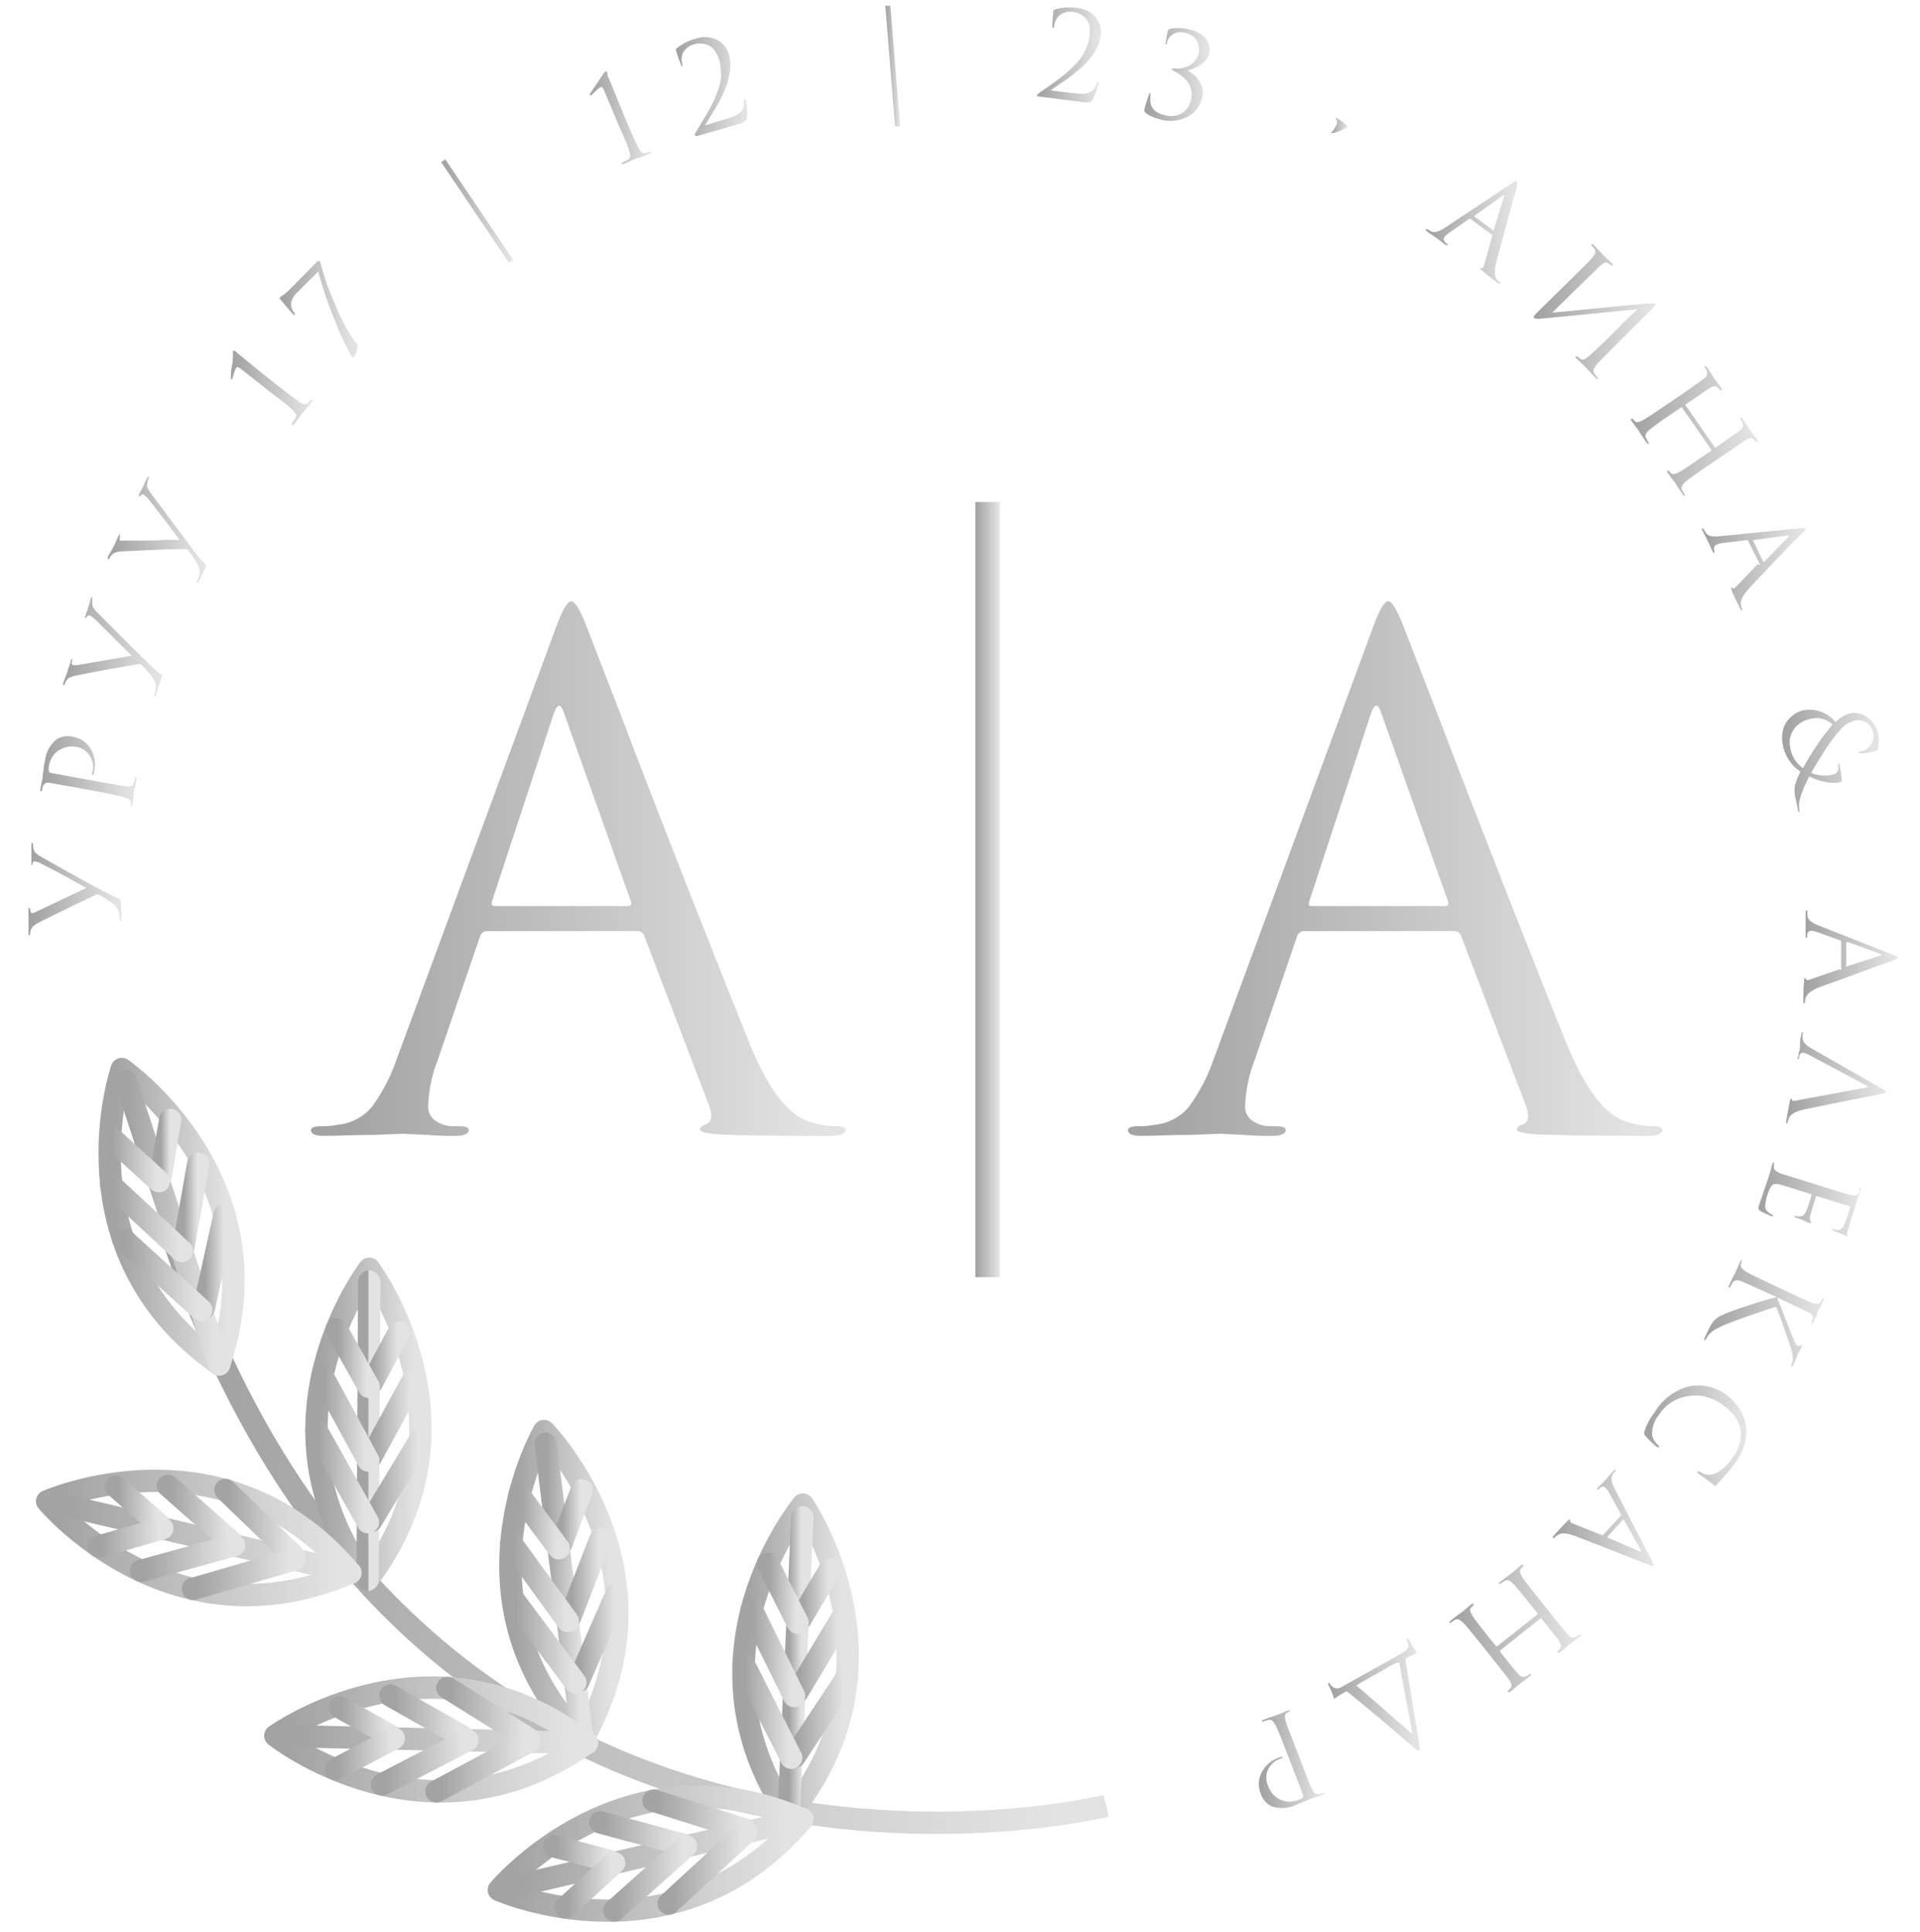 <?xml version="1.0" encoding="UTF-8"?> <svg xmlns="http://www.w3.org/2000/svg" width="172" height="173" viewBox="0 0 172 173" fill="none"> <path d="M10.858 82.322C10.858 82.44 10.858 82.493 10.772 82.493C10.687 82.493 10.708 82.429 10.708 82.322V82.055C10.704 81.81 10.634 81.57 10.505 81.361C10.319 81.103 10.087 80.882 9.82 80.71C9.516 80.501 9.202 80.309 8.878 80.133C8.833 80.109 8.784 80.097 8.733 80.097C8.683 80.097 8.633 80.109 8.589 80.133L6.116 81.319C4.853 81.927 3.976 82.386 3.633 82.546C3.371 82.659 3.128 82.815 2.916 83.005C2.779 83.187 2.704 83.408 2.702 83.635C2.702 83.721 2.702 83.763 2.606 83.753C2.509 83.742 2.552 83.699 2.552 83.593C2.552 83.486 2.552 83.294 2.552 83.027C2.552 82.76 2.552 82.568 2.552 82.461V82.055C2.552 81.799 2.552 81.607 2.552 81.468C2.552 81.329 2.552 81.319 2.616 81.319C2.68 81.319 2.702 81.319 2.713 81.479C2.723 81.639 2.777 81.778 2.884 81.788C3.038 81.754 3.186 81.697 3.323 81.618L4.5 81.062L6.566 80.08L7.732 79.525C6.02 78.564 4.703 77.849 3.772 77.39C3.57 77.264 3.344 77.18 3.109 77.144C3.023 77.144 2.959 77.144 2.927 77.315C2.895 77.486 2.863 77.475 2.809 77.475C2.755 77.475 2.809 77.475 2.809 77.304C2.803 77.201 2.803 77.098 2.809 76.995C2.809 76.845 2.809 76.728 2.809 76.642C2.809 76.557 2.809 76.365 2.809 76.109C2.801 75.952 2.801 75.795 2.809 75.639C2.809 75.532 2.83 75.479 2.873 75.479C2.873 75.479 2.948 75.543 2.959 75.66C2.965 75.793 2.982 75.925 3.012 76.055C3.051 76.193 3.125 76.318 3.226 76.418C3.375 76.55 3.541 76.661 3.719 76.749C6.427 78.287 8.353 79.365 9.531 79.952C9.903 80.153 10.285 80.335 10.676 80.496C10.74 80.496 10.783 80.496 10.783 80.571C10.783 80.646 10.911 81.265 10.858 82.322Z" fill="url(#paint0_linear_4905_11476)"></path> <path d="M8.739 70.888L6.855 70.536L4.543 70.13C4.4 70.088 4.247 70.088 4.104 70.13C4.041 70.16 3.986 70.203 3.942 70.257C3.897 70.31 3.865 70.373 3.847 70.439C3.795 70.551 3.762 70.67 3.751 70.792C3.751 70.856 3.751 70.877 3.665 70.867C3.58 70.856 3.59 70.792 3.612 70.685C3.633 70.578 3.676 70.375 3.708 70.194C3.74 70.013 3.783 69.842 3.815 69.703C3.847 69.564 3.815 69.5 3.815 69.479L3.911 68.902C3.911 68.571 3.997 68.315 4.029 68.133C4.106 67.405 4.458 66.733 5.014 66.254C5.231 66.108 5.476 66.007 5.734 65.96C5.992 65.912 6.257 65.918 6.512 65.977C6.839 66.03 7.151 66.153 7.426 66.338C7.701 66.522 7.933 66.763 8.107 67.044C8.476 67.644 8.599 68.364 8.45 69.052C8.437 69.127 8.419 69.202 8.396 69.276C8.396 69.351 8.396 69.393 8.3 69.383C8.203 69.372 8.214 69.265 8.3 69.073C8.352 68.832 8.355 68.583 8.309 68.341C8.263 68.099 8.169 67.869 8.032 67.664C7.895 67.456 7.716 67.279 7.505 67.144C7.295 67.01 7.059 66.921 6.812 66.884C6.242 66.79 5.657 66.924 5.185 67.258C4.966 67.42 4.782 67.625 4.644 67.859C4.506 68.094 4.417 68.355 4.382 68.625C4.352 68.78 4.352 68.939 4.382 69.094C4.382 69.158 4.457 69.201 4.564 69.222L8.974 70.034C10.216 70.258 10.997 70.386 11.297 70.407C11.441 70.438 11.591 70.438 11.736 70.407C11.794 70.386 11.846 70.35 11.887 70.304C11.928 70.257 11.957 70.201 11.971 70.141C12.024 69.987 12.067 69.83 12.099 69.671C12.099 69.607 12.099 69.585 12.174 69.596C12.249 69.607 12.249 69.671 12.239 69.778C12.228 69.884 12.164 70.141 12.121 70.354C12.078 70.568 12.046 70.738 12.014 70.867L11.96 71.091V71.283C11.96 71.411 11.96 71.561 11.907 71.731C11.853 71.902 11.907 72.03 11.842 72.116C11.778 72.201 11.778 72.287 11.725 72.276C11.671 72.265 11.725 72.276 11.725 72.18C11.736 72.07 11.736 71.959 11.725 71.849C11.725 71.689 11.553 71.55 11.19 71.432C10.826 71.315 9.991 71.112 8.739 70.888Z" fill="url(#paint1_linear_4905_11476)"></path> <path d="M13.972 62.198C13.972 62.304 13.887 62.358 13.844 62.336C13.801 62.315 13.79 62.262 13.844 62.166C13.898 62.069 13.844 61.995 13.919 61.899C13.983 61.661 13.983 61.41 13.919 61.173C13.804 60.875 13.638 60.6 13.427 60.361C13.191 60.078 12.941 59.807 12.677 59.55C12.64 59.517 12.595 59.493 12.547 59.48C12.499 59.467 12.448 59.465 12.399 59.475L9.713 59.945C8.321 60.201 7.411 60.372 6.983 60.468C6.699 60.513 6.421 60.595 6.159 60.714C5.99 60.858 5.864 61.047 5.795 61.258C5.795 61.343 5.72 61.376 5.667 61.365C5.613 61.354 5.667 61.29 5.667 61.183C5.667 61.077 5.763 60.906 5.859 60.65L6.052 60.126C6.052 60.126 6.052 59.966 6.17 59.731C6.287 59.496 6.298 59.294 6.341 59.166C6.384 59.037 6.405 59.027 6.437 59.037C6.469 59.048 6.502 59.112 6.437 59.219C6.373 59.326 6.437 59.529 6.523 59.56C6.679 59.586 6.838 59.586 6.994 59.56L8.278 59.336L10.526 58.952L11.8 58.728C10.408 57.34 9.338 56.294 8.589 55.525C8.423 55.353 8.227 55.212 8.011 55.109C7.925 55.109 7.85 55.109 7.786 55.226C7.722 55.343 7.679 55.365 7.636 55.354C7.593 55.343 7.636 55.279 7.636 55.173L7.743 54.874L7.872 54.543C7.872 54.447 7.947 54.276 8.021 54.041C8.096 53.806 8.128 53.646 8.15 53.582C8.171 53.518 8.225 53.443 8.268 53.454C8.31 53.465 8.268 53.529 8.268 53.646C8.251 53.777 8.251 53.91 8.268 54.041C8.264 54.184 8.301 54.324 8.375 54.447C8.481 54.614 8.61 54.765 8.76 54.895C10.943 57.102 12.517 58.664 13.48 59.582C13.78 59.882 14.102 60.161 14.443 60.415C14.443 60.415 14.529 60.479 14.518 60.521C14.508 60.564 14.304 61.194 13.972 62.198Z" fill="url(#paint2_linear_4905_11476)"></path> <path d="M17.793 52.098C17.793 52.194 17.697 52.237 17.654 52.215C17.611 52.194 17.654 52.13 17.654 52.034L17.772 51.788C17.868 51.563 17.898 51.315 17.858 51.073C17.797 50.76 17.673 50.462 17.494 50.198C17.306 49.88 17.095 49.576 16.862 49.29C16.834 49.249 16.796 49.216 16.75 49.195C16.705 49.174 16.655 49.166 16.605 49.173C16.198 49.173 15.278 49.173 13.876 49.247C12.474 49.322 11.543 49.343 11.104 49.376C10.817 49.373 10.531 49.416 10.258 49.504C10.062 49.619 9.906 49.79 9.809 49.995C9.809 50.069 9.723 50.091 9.67 50.069C9.616 50.048 9.67 49.995 9.67 49.888C9.67 49.781 9.809 49.632 9.937 49.386L10.205 48.895L10.376 48.521C10.472 48.287 10.558 48.116 10.622 47.988C10.686 47.859 10.708 47.859 10.74 47.881C10.772 47.902 10.74 47.966 10.74 48.062C10.74 48.158 10.686 48.361 10.74 48.415C10.896 48.434 11.054 48.434 11.211 48.415H12.517C13.319 48.415 14.079 48.415 14.807 48.351H16.091C14.925 46.792 14.015 45.596 13.362 44.785C13.22 44.59 13.047 44.42 12.848 44.283C12.763 44.283 12.688 44.283 12.613 44.368C12.538 44.454 12.485 44.496 12.442 44.465C12.399 44.432 12.442 44.39 12.442 44.294C12.486 44.198 12.536 44.106 12.591 44.016C12.651 43.916 12.705 43.813 12.752 43.706C12.836 43.551 12.912 43.391 12.977 43.226C13.084 42.991 13.148 42.852 13.18 42.799C13.212 42.746 13.266 42.66 13.309 42.682C13.351 42.703 13.309 42.767 13.309 42.874C13.259 42.998 13.223 43.126 13.202 43.258C13.164 43.394 13.164 43.538 13.202 43.675C13.289 43.857 13.396 44.029 13.523 44.187C15.378 46.678 16.709 48.457 17.515 49.525C17.772 49.863 18.051 50.184 18.35 50.486C18.372 50.495 18.391 50.512 18.403 50.533C18.414 50.555 18.418 50.579 18.414 50.603C18.521 50.625 18.275 51.148 17.793 52.098Z" fill="url(#paint3_linear_4905_11476)"></path> <path d="M24.365 35.23L21.55 33.009C21.368 32.87 21.251 32.838 21.176 32.924C21.072 33.105 20.993 33.298 20.94 33.5L20.79 33.959C20.79 33.959 20.715 34.023 20.683 33.959C20.673 33.939 20.668 33.917 20.668 33.895C20.668 33.873 20.673 33.851 20.683 33.831C20.683 33.553 20.683 33.191 20.78 32.764C20.876 32.336 20.855 31.963 20.876 31.696C20.858 31.601 20.858 31.503 20.876 31.408C20.876 31.408 20.994 31.408 21.111 31.482L21.218 31.578L21.529 31.835L21.978 32.198L22.578 32.689L23.273 33.255L24.044 33.874L24.868 34.525C25.774 35.237 26.449 35.749 26.891 36.062C27.006 36.145 27.137 36.199 27.276 36.222C27.341 36.218 27.405 36.199 27.462 36.167C27.519 36.136 27.569 36.093 27.608 36.041L27.812 35.838C27.897 35.753 27.962 35.731 28.015 35.763C28.069 35.795 28.015 35.859 27.951 35.956C27.887 36.052 27.672 36.319 27.544 36.468L27.266 36.799L27.159 36.906L27.041 37.066L26.731 37.482L26.356 37.973C26.281 38.069 26.217 38.102 26.174 38.069C26.131 38.038 26.174 37.984 26.174 37.899L26.399 37.557C26.45 37.502 26.488 37.436 26.511 37.364C26.533 37.291 26.539 37.215 26.527 37.141C26.457 36.989 26.355 36.854 26.227 36.746C26.046 36.522 25.403 36.009 24.365 35.23Z" fill="url(#paint4_linear_4905_11476)"></path> <path d="M25.928 25.952L28.4 23.443C28.497 23.347 28.561 23.326 28.614 23.379C28.667 23.432 28.704 23.499 28.721 23.571C29.04 24.824 29.47 26.046 30.006 27.223C30.442 28.371 31.013 29.464 31.708 30.479L31.804 30.596L31.9 30.671L31.975 30.746C32.05 30.82 32.039 31.012 31.975 31.343C31.937 31.566 31.849 31.778 31.718 31.963C31.711 31.976 31.7 31.987 31.687 31.995C31.674 32.003 31.659 32.007 31.643 32.007C31.628 32.007 31.613 32.003 31.6 31.995C31.587 31.987 31.576 31.976 31.569 31.963C31.477 31.875 31.404 31.77 31.354 31.653C30.813 30.637 30.334 29.588 29.92 28.514C29.366 27.145 28.894 25.744 28.507 24.319L26.591 26.23C26.32 26.463 26.138 26.784 26.078 27.137C26.064 27.298 26.085 27.46 26.138 27.613C26.192 27.766 26.277 27.905 26.388 28.023C26.388 28.098 26.463 28.162 26.388 28.194C26.313 28.226 26.302 28.194 26.227 28.119C26.153 28.044 25.917 27.778 25.596 27.393L25.104 26.795C25.032 26.717 25.032 26.653 25.104 26.603L25.211 26.539L25.5 26.326C25.639 26.219 25.778 26.102 25.928 25.952Z" fill="url(#paint5_linear_4905_11476)"></path> <path d="M45.975 23.283L45.589 23.529L39.521 14.518L39.895 14.272L45.975 23.283Z" fill="url(#paint6_linear_4905_11476)"></path> <path d="M55.49 11.358L54.099 8.059C54.002 7.845 53.916 7.76 53.809 7.802C53.628 7.912 53.463 8.045 53.317 8.197L52.964 8.528C52.964 8.528 52.867 8.528 52.857 8.528C52.838 8.484 52.838 8.434 52.857 8.39L53.456 7.504L54.056 6.607C54.104 6.52 54.17 6.444 54.248 6.383C54.302 6.383 54.355 6.383 54.419 6.564V6.703C54.419 6.788 54.505 6.916 54.569 7.066L54.794 7.61C54.869 7.824 54.965 8.059 55.083 8.326C55.201 8.593 55.297 8.87 55.415 9.148L55.79 10.066C55.929 10.408 56.057 10.728 56.196 11.037C56.646 12.105 56.988 12.874 57.267 13.354C57.324 13.484 57.417 13.595 57.534 13.674C57.593 13.702 57.657 13.716 57.721 13.716C57.786 13.716 57.85 13.702 57.909 13.674L58.187 13.589C58.305 13.589 58.369 13.589 58.39 13.589C58.412 13.589 58.39 13.685 58.251 13.728L57.652 13.984L57.245 14.133H57.095L56.913 14.219L56.443 14.432L55.875 14.689C55.757 14.689 55.693 14.689 55.672 14.689C55.65 14.689 55.672 14.592 55.779 14.55L56.153 14.358C56.221 14.331 56.283 14.29 56.334 14.239C56.386 14.188 56.426 14.126 56.453 14.059C56.467 13.891 56.442 13.723 56.378 13.568C56.357 13.343 56.046 12.575 55.49 11.358Z" fill="url(#paint7_linear_4905_11476)"></path> <path d="M66.407 11.037L64.513 11.592L63.175 11.977L62.447 12.19C62.412 12.201 62.375 12.201 62.34 12.19C62.319 12.182 62.301 12.169 62.286 12.152C62.272 12.135 62.261 12.116 62.254 12.094C62.258 11.984 62.3 11.879 62.372 11.795L63.004 10.728L63.56 9.778C63.764 9.404 63.924 9.094 64.031 8.838C64.138 8.582 64.245 8.304 64.363 7.973C64.462 7.685 64.534 7.389 64.577 7.087C64.604 6.81 64.604 6.531 64.577 6.254C64.564 5.965 64.517 5.679 64.438 5.4C64.35 5.082 64.205 4.782 64.01 4.514C63.857 4.303 63.65 4.138 63.41 4.034C63.027 3.876 62.601 3.85 62.201 3.959C61.995 4.009 61.801 4.098 61.63 4.223C61.46 4.348 61.315 4.505 61.206 4.685C61.122 4.849 61.073 5.028 61.06 5.211C61.047 5.395 61.071 5.579 61.13 5.753C61.13 5.849 61.13 5.913 61.13 5.934C61.13 5.956 61.045 5.934 61.013 5.817C60.839 5.407 60.692 4.986 60.574 4.557C60.559 4.527 60.551 4.494 60.551 4.461C60.551 4.428 60.559 4.395 60.574 4.365C61.081 3.945 61.672 3.639 62.308 3.468C62.617 3.353 62.946 3.303 63.276 3.319C63.605 3.336 63.928 3.419 64.224 3.564C64.482 3.699 64.711 3.885 64.895 4.11C65.079 4.336 65.215 4.597 65.294 4.877C65.416 5.3 65.456 5.742 65.412 6.18C65.37 6.626 65.281 7.066 65.144 7.493C64.989 7.944 64.799 8.383 64.577 8.806C64.382 9.206 64.164 9.595 63.924 9.97L63.282 11.037C63.282 11.091 63.218 11.133 63.185 11.165C63.153 11.197 63.185 11.165 63.185 11.219L63.956 10.995C64.834 10.739 65.422 10.546 65.722 10.418C66.023 10.319 66.288 10.134 66.482 9.884C66.629 9.637 66.693 9.349 66.664 9.062C66.664 8.941 66.686 8.877 66.728 8.87C66.728 8.87 66.803 8.87 66.825 8.977C66.916 9.466 66.952 9.964 66.932 10.461C66.938 10.521 66.929 10.581 66.907 10.637C66.884 10.693 66.849 10.742 66.803 10.781C66.687 10.889 66.553 10.976 66.407 11.037Z" fill="url(#paint8_linear_4905_11476)"></path> <path d="M80.642 11.326H80.182L79.315 0.511H79.765L80.642 11.326Z" fill="url(#paint9_linear_4905_11476)"></path> <path d="M97.104 9.148L95.156 8.913L93.765 8.731L93.016 8.635C92.984 8.646 92.95 8.646 92.919 8.635C92.904 8.598 92.904 8.556 92.919 8.518C92.919 8.465 93.005 8.39 93.155 8.283L94.15 7.589C94.396 7.418 94.685 7.194 95.028 6.938C95.37 6.682 95.638 6.447 95.83 6.265C96.023 6.084 96.248 5.86 96.483 5.603C96.692 5.382 96.874 5.139 97.029 4.877C97.172 4.635 97.293 4.382 97.393 4.119C97.492 3.847 97.561 3.564 97.597 3.276C97.657 2.951 97.657 2.618 97.597 2.294C97.541 2.042 97.419 1.81 97.243 1.621C97.095 1.468 96.921 1.342 96.73 1.248C96.555 1.157 96.367 1.096 96.173 1.066C95.75 0.998 95.318 1.094 94.963 1.333C94.814 1.457 94.69 1.61 94.6 1.782C94.51 1.954 94.455 2.143 94.439 2.336C94.439 2.443 94.439 2.497 94.332 2.486C94.225 2.475 94.268 2.486 94.268 2.336C94.276 1.89 94.309 1.445 94.364 1.002C94.373 0.969 94.39 0.939 94.412 0.913C94.434 0.887 94.462 0.867 94.493 0.852C95.124 0.663 95.789 0.616 96.441 0.714C96.77 0.731 97.093 0.814 97.389 0.959C97.685 1.104 97.949 1.308 98.164 1.557C98.346 1.784 98.481 2.047 98.558 2.327C98.635 2.608 98.654 2.902 98.613 3.191C98.555 3.626 98.414 4.047 98.196 4.429C97.982 4.811 97.727 5.169 97.436 5.497C97.105 5.851 96.748 6.18 96.366 6.479C95.959 6.81 95.606 7.077 95.295 7.29L94.289 7.973L94.161 8.059C94.161 8.059 94.161 8.059 94.161 8.112H94.214L95.006 8.208C95.916 8.326 96.526 8.379 96.858 8.39C97.175 8.42 97.494 8.349 97.768 8.187C98.005 8.022 98.179 7.781 98.26 7.504C98.26 7.408 98.346 7.354 98.399 7.365C98.453 7.376 98.463 7.365 98.399 7.493C98.28 7.979 98.111 8.451 97.896 8.902C97.832 9.041 97.757 9.127 97.65 9.148C97.47 9.188 97.284 9.188 97.104 9.148Z" fill="url(#paint10_linear_4905_11476)"></path> <path d="M103.847 10.674C103.603 10.614 103.366 10.528 103.141 10.418C102.951 10.338 102.774 10.23 102.616 10.098C102.574 10.055 102.544 10.002 102.529 9.944C102.514 9.886 102.514 9.825 102.53 9.767C102.632 9.323 102.768 8.887 102.937 8.464C102.937 8.368 103.001 8.315 103.055 8.326C103.108 8.336 103.055 8.4 103.055 8.496C103.046 8.539 103.046 8.582 103.055 8.625C103.053 8.664 103.053 8.703 103.055 8.742C102.98 9.564 103.397 10.087 104.318 10.311C104.815 10.461 105.352 10.415 105.816 10.183C106.044 10.05 106.241 9.87 106.392 9.655C106.544 9.439 106.647 9.193 106.694 8.934C106.768 8.625 106.768 8.303 106.694 7.995C106.631 7.719 106.503 7.463 106.319 7.247C106.16 7.057 105.981 6.886 105.784 6.735C105.608 6.607 105.422 6.493 105.228 6.393C105.056 6.318 104.971 6.244 104.992 6.19C105.014 6.137 105.089 6.116 105.26 6.126C105.438 6.147 105.617 6.147 105.795 6.126C106.009 6.087 106.217 6.023 106.416 5.934C106.648 5.829 106.856 5.676 107.026 5.486C107.209 5.274 107.337 5.021 107.4 4.749C107.423 4.604 107.423 4.456 107.4 4.311C107.381 4.138 107.345 3.966 107.293 3.799C107.214 3.599 107.085 3.423 106.919 3.286C106.708 3.12 106.463 3.004 106.202 2.945C105.847 2.835 105.464 2.866 105.131 3.03C104.977 3.115 104.843 3.232 104.74 3.375C104.636 3.517 104.565 3.68 104.532 3.852C104.532 3.938 104.532 3.97 104.425 3.959C104.318 3.948 104.425 3.906 104.425 3.831C104.471 3.472 104.535 3.116 104.618 2.763C104.632 2.719 104.657 2.68 104.691 2.648C104.724 2.617 104.766 2.594 104.81 2.582C105.407 2.466 106.022 2.488 106.608 2.646C106.968 2.729 107.309 2.877 107.615 3.084C107.848 3.229 108.037 3.436 108.16 3.681C108.249 3.863 108.306 4.058 108.332 4.258C108.364 4.424 108.364 4.594 108.332 4.76C108.274 5.005 108.157 5.233 107.989 5.422C107.832 5.613 107.64 5.773 107.422 5.891C107.242 5.995 107.056 6.087 106.865 6.169C106.731 6.225 106.591 6.268 106.448 6.297V6.351C106.87 6.575 107.222 6.911 107.465 7.322C107.606 7.539 107.698 7.785 107.735 8.041C107.772 8.297 107.752 8.558 107.679 8.806C107.59 9.172 107.421 9.514 107.185 9.808C106.948 10.101 106.649 10.339 106.309 10.504C105.54 10.87 104.66 10.931 103.847 10.674Z" fill="url(#paint11_linear_4905_11476)"></path> <path d="M119.709 10.536C120.005 10.711 120.287 10.907 120.555 11.123C120.683 11.219 120.737 11.294 120.715 11.336C120.685 11.383 120.645 11.423 120.598 11.454C120.237 11.662 119.847 11.817 119.442 11.913C119.335 11.913 119.27 11.913 119.26 11.913C119.249 11.913 119.26 11.913 119.26 11.86C119.293 11.815 119.333 11.775 119.377 11.742C119.508 11.587 119.616 11.415 119.698 11.23C119.756 11.145 119.787 11.044 119.787 10.941C119.787 10.838 119.756 10.738 119.698 10.653C119.698 10.589 119.634 10.546 119.698 10.525C119.763 10.504 119.709 10.514 119.709 10.536Z" fill="url(#paint12_linear_4905_11476)"></path> <path d="M133.623 20.998L131.74 19.61C131.719 19.597 131.695 19.59 131.67 19.59C131.645 19.59 131.621 19.597 131.6 19.61L129.931 20.774C129.718 20.904 129.53 21.07 129.374 21.265C129.351 21.306 129.338 21.352 129.338 21.399C129.338 21.445 129.351 21.491 129.374 21.532C129.408 21.622 129.468 21.7 129.545 21.756L129.62 21.81C129.695 21.863 129.727 21.916 129.695 21.948C129.663 21.98 129.599 21.948 129.492 21.948L129.128 21.66L128.85 21.436L128.464 21.169C128.208 20.998 128.004 20.86 127.844 20.731C127.683 20.603 127.694 20.593 127.726 20.539C127.758 20.486 127.801 20.539 127.886 20.539L128.111 20.678C128.202 20.732 128.304 20.766 128.408 20.779C128.513 20.791 128.62 20.783 128.721 20.753C128.982 20.671 129.228 20.549 129.449 20.39L135.443 16.418C135.7 16.247 135.85 16.183 135.892 16.215C135.935 16.247 135.892 16.407 135.892 16.674C135.892 16.749 135.743 17.24 135.486 18.158C135.229 19.077 134.961 20.048 134.683 21.105C134.405 22.162 134.18 22.941 134.051 23.454C133.87 24.19 133.88 24.703 134.051 24.97C134.134 25.088 134.235 25.193 134.351 25.279C134.415 25.279 134.437 25.365 134.405 25.397C134.373 25.429 134.298 25.397 134.18 25.343C133.666 24.97 133.217 24.617 132.821 24.276C132.649 24.141 132.574 24.055 132.596 24.02C132.596 24.02 132.66 24.02 132.703 24.02C132.746 24.02 132.885 24.02 132.928 23.828L133.698 21.073C133.694 21.055 133.685 21.038 133.672 21.024C133.659 21.011 133.642 21.002 133.623 20.998ZM132.061 19.375L133.741 20.603C133.741 20.603 133.805 20.603 133.816 20.603L134.726 17.635C134.783 17.465 134.74 17.432 134.597 17.539L132.082 19.333C132.082 19.333 132.061 19.343 132.093 19.375H132.061Z" fill="url(#paint13_linear_4905_11476)"></path> <path d="M143.074 24.062L139.05 28.002C139.842 27.938 141.319 27.788 143.47 27.575L147.291 27.201C147.869 27.148 148.19 27.201 148.265 27.201C148.276 27.217 148.281 27.235 148.281 27.255C148.281 27.273 148.276 27.292 148.265 27.308C148.219 27.394 148.162 27.473 148.094 27.543C147.998 27.66 147.837 27.831 147.623 28.044C145.739 29.902 144.312 31.326 143.342 32.315C143.132 32.512 142.952 32.739 142.807 32.988C142.767 33.056 142.746 33.133 142.746 33.212C142.746 33.291 142.767 33.368 142.807 33.436L143.074 33.767C143.149 33.842 143.171 33.906 143.138 33.938C143.106 33.97 143.053 33.938 142.967 33.874L142.389 33.255L141.918 32.763L141.608 32.475C141.447 32.326 141.308 32.198 141.212 32.091C141.116 31.984 141.116 31.963 141.137 31.931C141.158 31.899 141.233 31.931 141.319 31.931C141.398 32.006 141.484 32.074 141.576 32.133C141.643 32.176 141.721 32.199 141.801 32.199C141.88 32.199 141.958 32.176 142.025 32.133C142.298 31.944 142.552 31.73 142.785 31.493C143.267 31.044 143.952 30.425 144.829 29.507C145.707 28.589 146.339 28.034 146.703 27.692L141.865 28.173C139.521 28.407 138.204 28.525 137.915 28.546C137.744 28.575 137.568 28.549 137.412 28.472C137.395 28.451 137.385 28.424 137.385 28.397C137.385 28.37 137.395 28.343 137.412 28.322C137.495 28.207 137.588 28.1 137.69 28.002L142.197 23.561C142.408 23.361 142.602 23.143 142.774 22.909C142.863 22.812 142.916 22.688 142.924 22.557C142.917 22.456 142.88 22.359 142.817 22.279L142.689 22.13L142.593 22.012C142.539 21.948 142.528 21.906 142.593 21.874C142.657 21.842 142.7 21.874 142.796 21.97L143.256 22.45L143.62 22.845L144.027 23.23L144.412 23.593C144.498 23.678 144.519 23.742 144.487 23.774C144.455 23.806 144.401 23.774 144.326 23.774L144.102 23.593C144.045 23.553 143.979 23.528 143.91 23.518C143.841 23.509 143.771 23.516 143.706 23.539C143.477 23.69 143.265 23.866 143.074 24.062Z" fill="url(#paint14_linear_4905_11476)"></path> <path d="M150.995 36.297L153.628 40.077C153.634 40.083 153.641 40.089 153.649 40.093C153.658 40.096 153.667 40.098 153.676 40.098C153.685 40.098 153.694 40.096 153.702 40.093C153.711 40.089 153.718 40.083 153.724 40.077L153.906 39.938C154.976 39.18 155.64 38.731 155.832 38.593C155.952 38.504 156.048 38.386 156.111 38.251C156.138 38.189 156.152 38.121 156.152 38.053C156.152 37.985 156.138 37.918 156.111 37.856C156.064 37.739 156.003 37.627 155.929 37.525C155.929 37.525 155.929 37.45 155.929 37.418C155.929 37.386 156.036 37.418 156.1 37.514C156.164 37.61 156.282 37.77 156.389 37.941L156.667 38.358L156.774 38.539L156.903 38.71C156.988 38.817 157.085 38.934 157.181 39.073L157.417 39.393C157.481 39.489 157.491 39.553 157.417 39.585C157.342 39.617 157.352 39.585 157.32 39.585L157.138 39.383C157.097 39.336 157.046 39.299 156.989 39.275C156.931 39.251 156.869 39.24 156.806 39.244C156.658 39.27 156.516 39.324 156.389 39.404C156.196 39.521 155.543 39.97 154.452 40.728L152.878 41.795C151.808 42.511 151.198 42.97 150.963 43.173C150.85 43.269 150.755 43.385 150.684 43.514C150.653 43.568 150.637 43.629 150.637 43.69C150.637 43.752 150.653 43.813 150.684 43.867C150.754 44.016 150.836 44.159 150.93 44.294C150.93 44.294 150.93 44.379 150.93 44.4C150.93 44.422 150.823 44.4 150.759 44.304L150.438 43.824C150.332 43.681 150.236 43.531 150.149 43.376L150.031 43.194L149.903 43.023C149.817 42.916 149.732 42.788 149.625 42.66L149.389 42.34C149.325 42.244 149.314 42.18 149.389 42.148C149.464 42.116 149.453 42.148 149.485 42.148L149.71 42.393C149.828 42.5 150.053 42.479 150.384 42.308C150.716 42.137 151.305 41.731 152.354 41.005L153.296 40.365C153.296 40.365 153.296 40.301 153.296 40.269L150.674 36.489C150.674 36.489 150.674 36.489 150.577 36.489L149.635 37.141C148.565 37.867 147.955 38.326 147.73 38.529C147.616 38.619 147.521 38.731 147.452 38.859C147.421 38.913 147.405 38.974 147.405 39.036C147.405 39.097 147.421 39.158 147.452 39.212C147.52 39.359 147.599 39.502 147.687 39.639C147.687 39.692 147.687 39.724 147.687 39.746C147.687 39.767 147.58 39.746 147.516 39.66L147.184 39.18L146.895 38.731L146.778 38.539L146.649 38.368L146.382 38.005L146.146 37.685C146.082 37.585 146.082 37.521 146.146 37.493C146.153 37.486 146.161 37.48 146.171 37.476C146.18 37.472 146.19 37.471 146.2 37.471C146.21 37.471 146.219 37.472 146.229 37.476C146.238 37.48 146.246 37.486 146.253 37.493C146.321 37.581 146.397 37.663 146.478 37.739C146.585 37.856 146.81 37.824 147.141 37.653C147.473 37.482 148.073 37.077 149.122 36.361L150.695 35.294C151.765 34.536 152.429 34.077 152.611 33.938C152.732 33.848 152.831 33.731 152.9 33.596C152.95 33.469 152.95 33.328 152.9 33.201C152.851 33.088 152.79 32.981 152.718 32.881C152.718 32.827 152.718 32.795 152.718 32.774C152.718 32.753 152.825 32.774 152.889 32.859L153.178 33.286C153.285 33.447 153.381 33.585 153.446 33.703L153.563 33.895L153.692 34.055L153.97 34.429L154.195 34.749C154.27 34.845 154.27 34.909 154.195 34.941C154.188 34.948 154.18 34.954 154.17 34.958C154.161 34.962 154.151 34.964 154.141 34.964C154.131 34.964 154.122 34.962 154.112 34.958C154.103 34.954 154.095 34.948 154.088 34.941C154.037 34.862 153.976 34.791 153.906 34.728C153.865 34.683 153.816 34.648 153.76 34.624C153.705 34.6 153.645 34.588 153.585 34.589C153.437 34.615 153.295 34.669 153.167 34.749L151.219 36.073L151.037 36.201C151.027 36.203 151.018 36.207 151.01 36.214C151.002 36.22 150.995 36.228 150.991 36.238C150.987 36.247 150.985 36.258 150.985 36.268C150.986 36.278 150.989 36.288 150.995 36.297Z" fill="url(#paint15_linear_4905_11476)"></path> <path d="M157.663 50.56L156.592 48.425C156.583 48.403 156.566 48.386 156.544 48.376C156.522 48.366 156.497 48.365 156.475 48.372L154.452 48.617C154.2 48.633 153.954 48.695 153.724 48.799C153.683 48.816 153.647 48.844 153.621 48.88C153.595 48.915 153.578 48.958 153.574 49.002C153.542 49.092 153.542 49.19 153.574 49.279V49.375C153.574 49.45 153.574 49.504 153.574 49.525C153.574 49.546 153.467 49.525 153.414 49.386L153.221 48.97C153.146 48.778 153.093 48.671 153.082 48.639L152.868 48.222C152.729 47.956 152.611 47.731 152.525 47.55C152.44 47.368 152.461 47.347 152.525 47.326C152.589 47.304 152.6 47.326 152.643 47.432L152.782 47.657C152.835 47.749 152.907 47.83 152.994 47.892C153.081 47.955 153.18 47.998 153.285 48.02C153.555 48.059 153.829 48.059 154.099 48.02L161.259 47.315C161.559 47.315 161.719 47.315 161.751 47.315C161.784 47.315 161.687 47.496 161.495 47.699L160.424 48.767L158.284 50.998L156.625 52.77C156.111 53.347 155.886 53.838 155.95 54.137C155.962 54.279 156.002 54.417 156.068 54.543C156.068 54.617 156.068 54.66 156.068 54.681C156.068 54.703 155.961 54.681 155.897 54.521C155.618 53.956 155.372 53.454 155.169 52.984C155.094 52.781 155.062 52.674 155.094 52.653C155.11 52.644 155.129 52.639 155.148 52.639C155.166 52.639 155.185 52.644 155.201 52.653C155.272 52.731 155.369 52.71 155.49 52.589L157.47 50.518C157.477 50.536 157.488 50.552 157.503 50.565C157.518 50.578 157.536 50.587 157.555 50.591C157.574 50.596 157.594 50.595 157.613 50.59C157.632 50.584 157.649 50.574 157.663 50.56ZM157.053 48.425L157.952 50.304C157.952 50.304 157.952 50.304 158.048 50.304L160.189 48.105C160.317 47.987 160.296 47.934 160.125 47.956L157.053 48.372C157.053 48.34 157.031 48.361 157.053 48.393V48.425Z" fill="url(#paint16_linear_4905_11476)"></path> <path d="M159.707 66.703C159.617 66.299 159.617 65.879 159.707 65.475C159.771 65.132 159.918 64.809 160.135 64.536C160.327 64.303 160.55 64.098 160.799 63.927C161.021 63.782 161.268 63.677 161.527 63.617C162.063 63.511 162.619 63.555 163.133 63.743C163.646 63.931 164.098 64.257 164.438 64.685C164.796 64.281 165.271 63.998 165.797 63.874C166.053 63.831 166.316 63.841 166.568 63.903C166.82 63.965 167.057 64.079 167.263 64.237C167.519 64.41 167.738 64.633 167.907 64.891C168.076 65.15 168.192 65.439 168.248 65.742C168.337 66.15 168.337 66.572 168.248 66.981C168.233 67.061 168.2 67.138 168.152 67.205C168.098 67.244 168.036 67.269 167.97 67.279C167.59 67.372 167.204 67.432 166.814 67.461C166.636 67.461 166.539 67.439 166.525 67.397C166.525 67.397 166.525 67.322 166.718 67.29C166.885 67.263 167.045 67.203 167.188 67.113C167.332 67.023 167.456 66.906 167.552 66.767C167.673 66.603 167.757 66.415 167.799 66.217C167.842 66.018 167.841 65.813 167.799 65.614C167.726 65.264 167.528 64.953 167.242 64.739C167.078 64.626 166.892 64.552 166.695 64.52C166.499 64.489 166.298 64.501 166.107 64.557C165.697 64.654 165.325 64.869 165.037 65.176C164.56 65.686 164.123 66.232 163.731 66.81C163.582 67.023 163.335 67.418 162.971 68.016C162.608 68.614 162.372 69.009 162.254 69.222C162.54 69.345 162.844 69.42 163.153 69.447C163.483 69.478 163.814 69.46 164.138 69.393C164.235 69.377 164.328 69.341 164.411 69.288C164.494 69.234 164.565 69.165 164.62 69.084C164.684 68.936 164.706 68.773 164.684 68.614C164.684 68.464 164.684 68.39 164.684 68.379C164.684 68.368 164.77 68.379 164.791 68.528C164.877 68.924 164.941 69.351 164.994 69.82C165.001 69.848 165.001 69.876 164.996 69.904C164.99 69.931 164.979 69.958 164.963 69.981C164.947 70.004 164.926 70.023 164.902 70.038C164.878 70.053 164.851 70.062 164.823 70.066C164.364 70.142 163.894 70.124 163.442 70.013C162.971 69.915 162.514 69.757 162.083 69.543C161.783 70.08 161.536 70.645 161.345 71.23C161.171 71.652 161.119 72.114 161.195 72.564C161.195 72.681 161.195 72.735 161.195 72.746C161.195 72.756 161.109 72.746 161.088 72.618L160.799 71.24C160.74 70.944 160.74 70.639 160.799 70.344C160.912 69.916 161.077 69.503 161.291 69.116C160.877 68.841 160.523 68.486 160.251 68.071C159.979 67.657 159.794 67.191 159.707 66.703ZM160.371 66.959C160.427 67.327 160.557 67.679 160.754 67.995C160.951 68.31 161.21 68.583 161.516 68.795C161.687 68.475 161.933 68.059 162.244 67.557C162.554 67.055 162.79 66.703 162.939 66.489C163.317 65.934 163.728 65.403 164.17 64.899C163.915 64.646 163.597 64.466 163.249 64.376C162.902 64.286 162.536 64.29 162.19 64.386C161.586 64.491 161.048 64.828 160.692 65.326C160.526 65.56 160.413 65.827 160.359 66.109C160.305 66.391 160.313 66.68 160.381 66.959H160.371Z" fill="url(#paint17_linear_4905_11476)"></path> <path d="M164.941 86.678V84.34C164.941 84.34 164.941 84.254 164.866 84.233L162.95 83.528C162.718 83.434 162.472 83.377 162.222 83.358C162.177 83.358 162.132 83.369 162.091 83.389C162.05 83.41 162.015 83.439 161.987 83.475C161.932 83.553 161.902 83.646 161.901 83.742V83.838C161.901 83.934 161.901 83.988 161.826 83.988C161.751 83.988 161.741 83.913 161.751 83.785C161.762 83.657 161.751 83.528 161.751 83.326C161.751 83.123 161.751 83.005 161.751 82.973C161.751 82.941 161.751 82.813 161.751 82.504V81.746C161.751 81.607 161.751 81.543 161.848 81.543C161.944 81.543 161.912 81.596 161.912 81.692C161.912 81.788 161.912 81.842 161.912 81.959C161.919 82.065 161.948 82.168 161.998 82.262C162.047 82.356 162.117 82.439 162.201 82.504C162.418 82.668 162.66 82.798 162.918 82.888L169.608 85.525C169.886 85.632 170.025 85.717 170.025 85.781C170.025 85.781 169.897 85.909 169.629 86.005L168.184 86.518L165.294 87.585L163.004 88.407C162.287 88.685 161.933 88.984 161.773 89.315C161.725 89.449 161.7 89.589 161.698 89.731C161.698 89.817 161.698 89.859 161.623 89.859C161.548 89.859 161.548 89.774 161.548 89.635C161.548 88.995 161.548 88.429 161.612 87.927C161.612 87.713 161.612 87.607 161.698 87.607C161.784 87.607 161.762 87.607 161.773 87.681C161.784 87.756 161.901 87.81 162.062 87.756L164.77 86.817C164.788 86.839 164.815 86.854 164.844 86.857C164.873 86.86 164.902 86.851 164.925 86.833C164.948 86.814 164.962 86.788 164.965 86.759C164.968 86.73 164.959 86.701 164.941 86.678ZM165.391 84.468V86.55C165.391 86.55 165.391 86.603 165.465 86.55L168.43 85.589C168.591 85.589 168.601 85.493 168.43 85.429L165.519 84.361C165.519 84.361 165.391 84.425 165.391 84.468Z" fill="url(#paint18_linear_4905_11476)"></path> <path d="M167.221 97.237L162.233 94.568C162.022 94.436 161.791 94.342 161.548 94.29C161.502 94.279 161.455 94.28 161.409 94.293C161.364 94.306 161.323 94.331 161.291 94.365C161.228 94.439 161.184 94.526 161.163 94.621V94.717C161.163 94.813 161.163 94.856 161.077 94.845C160.991 94.835 161.002 94.771 161.077 94.642C161.152 94.514 161.077 94.386 161.163 94.183C161.248 93.981 161.237 93.874 161.248 93.842C161.259 93.81 161.248 93.682 161.248 93.383C161.248 93.084 161.334 92.828 161.366 92.625C161.398 92.422 161.43 92.433 161.484 92.443C161.537 92.454 161.537 92.497 161.484 92.603C161.475 92.689 161.475 92.774 161.484 92.86C161.475 92.966 161.488 93.073 161.523 93.175C161.558 93.276 161.614 93.368 161.687 93.447C161.874 93.64 162.091 93.802 162.329 93.927L168.58 97.493C168.847 97.642 168.965 97.749 168.955 97.803C168.944 97.856 168.805 97.92 168.537 97.974L167.028 98.272L164.02 98.87L161.633 99.361C160.884 99.532 160.435 99.767 160.285 100.087C160.219 100.215 160.173 100.352 160.146 100.493C160.146 100.568 160.146 100.6 160.071 100.6C159.996 100.6 159.996 100.504 160.017 100.365C160.124 99.735 160.231 99.18 160.328 98.689C160.328 98.475 160.424 98.379 160.456 98.379C160.473 98.386 160.488 98.398 160.5 98.413C160.511 98.428 160.518 98.446 160.52 98.465C160.52 98.571 160.627 98.614 160.799 98.582L167.221 97.397C167.36 97.365 167.37 97.312 167.221 97.237Z" fill="url(#paint19_linear_4905_11476)"></path> <path d="M161.773 105.799L163.603 106.375C164.877 106.771 165.637 106.995 165.861 107.048C166.006 107.084 166.156 107.084 166.3 107.048C166.429 106.995 166.532 106.896 166.589 106.771C166.591 106.746 166.591 106.721 166.589 106.696C166.589 106.696 166.589 106.621 166.589 106.578V106.482C166.589 106.397 166.664 106.354 166.686 106.365C166.707 106.375 166.761 106.44 166.686 106.557C166.579 106.899 166.45 107.283 166.29 107.721C165.84 109.141 165.605 109.931 165.562 110.091C165.505 110.252 165.476 110.422 165.476 110.593C165.482 110.635 165.482 110.678 165.476 110.721C165.476 110.721 165.476 110.721 165.369 110.721L165.209 110.625C165.113 110.57 165.013 110.524 164.909 110.486L164.299 110.251C164.181 110.198 164.138 110.155 164.149 110.112C164.16 110.069 164.213 110.037 164.31 110.112C164.423 110.153 164.543 110.171 164.663 110.166C164.898 110.166 165.112 109.952 165.284 109.536C165.355 109.365 165.515 108.895 165.765 108.126C165.765 108.126 165.765 108.052 165.68 108.03L162.811 107.144C162.736 107.144 162.704 107.144 162.683 107.144C162.394 108.084 162.222 108.639 162.19 108.799C162.121 108.985 162.121 109.189 162.19 109.375C162.24 109.447 162.262 109.5 162.255 109.536C162.255 109.536 162.254 109.536 162.158 109.536H162.073L161.869 109.44L161.602 109.311C161.462 109.249 161.319 109.196 161.173 109.151L160.906 109.055C160.81 109.055 160.767 108.97 160.777 108.938C160.788 108.906 160.852 108.874 160.97 108.938C161.07 108.952 161.17 108.952 161.27 108.938C161.484 108.938 161.644 108.81 161.784 108.511C161.923 108.212 162.083 107.721 162.297 107.037C162.301 107.028 162.302 107.019 162.301 107.009C162.3 106.999 162.297 106.99 162.291 106.982C162.286 106.974 162.279 106.967 162.271 106.961C162.263 106.956 162.253 106.953 162.244 106.952L161.334 106.664L160.799 106.493L160.007 106.247L159.557 106.109C159.38 106.059 159.196 106.034 159.011 106.034C158.948 106.04 158.887 106.059 158.831 106.09C158.776 106.121 158.728 106.164 158.69 106.215C158.526 106.472 158.403 106.753 158.326 107.048C158.217 107.358 158.152 107.681 158.134 108.009C158.124 108.162 158.17 108.314 158.262 108.436C158.398 108.576 158.557 108.692 158.733 108.778C158.83 108.831 158.872 108.874 158.862 108.916C158.851 108.959 158.787 108.916 158.68 108.916L158.23 108.724L157.716 108.468C157.599 108.393 157.534 108.319 157.534 108.254C157.539 108.108 157.567 107.964 157.62 107.827C157.684 107.628 157.856 107.126 158.134 106.322C158.412 105.5 158.551 105.073 158.562 105.041C158.602 104.919 158.634 104.794 158.658 104.667C158.686 104.529 158.725 104.393 158.776 104.262C158.776 104.155 158.851 104.101 158.915 104.123C158.979 104.144 158.915 104.176 158.915 104.251C158.915 104.326 158.915 104.475 158.915 104.507C158.911 104.572 158.922 104.637 158.948 104.696C158.974 104.756 159.014 104.808 159.065 104.849C159.278 105.001 159.518 105.114 159.771 105.18C160.456 105.383 161.077 105.585 161.773 105.799Z" fill="url(#paint20_linear_4905_11476)"></path> <path d="M159.857 116.507L159.225 116.208C159.225 116.347 159.364 116.614 159.525 117.02L160.071 118.429L160.499 119.496C160.593 119.766 160.704 120.03 160.831 120.287C160.895 120.415 160.959 120.489 161.034 120.511C161.069 120.539 161.112 120.555 161.157 120.555C161.202 120.555 161.246 120.539 161.28 120.511C161.28 120.457 161.377 120.447 161.409 120.457C161.441 120.468 161.409 120.543 161.409 120.639L161.259 120.906C161.199 121.005 161.145 121.109 161.098 121.215C161.048 121.322 160.963 121.514 160.842 121.792L160.638 122.272C160.585 122.379 160.542 122.422 160.488 122.4C160.435 122.379 160.488 122.336 160.488 122.262C160.554 122.083 160.594 121.896 160.606 121.706C160.586 121.229 160.481 120.759 160.296 120.319C159.707 118.578 159.311 117.479 159.108 117.03C158.647 117.169 157.898 117.425 156.871 117.778C155.843 118.13 155.158 118.386 154.826 118.525C154.406 118.682 153.998 118.871 153.606 119.091C153.372 119.239 153.165 119.426 152.996 119.646C152.938 119.732 152.884 119.821 152.836 119.913C152.836 120.009 152.75 120.041 152.696 120.02C152.643 119.998 152.696 119.945 152.696 119.838L153.039 119.112C153.176 118.806 153.353 118.519 153.563 118.258C153.764 118.065 153.995 117.906 154.248 117.788C154.947 117.486 155.662 117.223 156.389 116.998C157.459 116.635 158.39 116.358 159.161 116.165L158.091 115.685C156.946 115.151 156.218 114.831 155.95 114.735C155.815 114.678 155.669 114.653 155.522 114.66C155.461 114.669 155.403 114.691 155.353 114.727C155.303 114.762 155.261 114.809 155.233 114.863C155.148 114.981 155.072 115.106 155.008 115.237C155.008 115.322 154.923 115.343 154.88 115.322C154.837 115.301 154.88 115.247 154.88 115.141L155.137 114.617C155.222 114.425 155.308 114.265 155.372 114.148L155.479 113.945C155.507 113.886 155.532 113.825 155.554 113.763L155.725 113.368L155.886 113.016C155.886 112.909 155.982 112.867 156.025 112.888C156.068 112.909 156.025 112.952 156.025 113.027C155.982 113.111 155.95 113.201 155.929 113.294C155.929 113.464 156.036 113.646 156.346 113.849C156.657 114.052 157.309 114.361 158.487 114.916L160.221 115.728C161.43 116.294 162.137 116.625 162.361 116.71C162.586 116.795 162.929 116.817 163.079 116.635C163.158 116.529 163.226 116.414 163.282 116.294C163.282 116.23 163.346 116.198 163.389 116.219C163.432 116.24 163.442 116.304 163.389 116.411C163.335 116.518 163.271 116.635 163.196 116.806L162.971 117.233C162.945 117.302 162.909 117.366 162.864 117.425C162.845 117.495 162.82 117.563 162.789 117.628C162.789 117.746 162.682 117.895 162.608 118.045C162.533 118.194 162.49 118.322 162.447 118.407C162.404 118.493 162.351 118.557 162.297 118.536C162.244 118.514 162.297 118.472 162.297 118.386L162.383 118.162C162.412 118.112 162.427 118.055 162.427 117.996C162.427 117.938 162.412 117.881 162.383 117.831C162.288 117.703 162.163 117.601 162.019 117.532C161.773 117.436 161.066 117.073 159.857 116.507Z" fill="url(#paint21_linear_4905_11476)"></path> <path d="M148.212 126.511C148.872 125.389 149.936 124.561 151.187 124.194C151.773 124.054 152.382 124.043 152.972 124.163C153.561 124.283 154.118 124.531 154.602 124.888C155.015 125.183 155.376 125.544 155.672 125.956C156.028 126.424 156.27 126.968 156.378 127.546C156.465 128.144 156.431 128.754 156.279 129.339C156.126 129.923 155.858 130.472 155.49 130.952C155.2 131.39 154.87 131.801 154.505 132.18L153.724 133.045C153.704 133.064 153.677 133.075 153.649 133.075C153.621 133.075 153.594 133.064 153.574 133.045L153.488 132.97L153.328 132.842L153.092 132.66C152.996 132.575 152.825 132.457 152.589 132.287L152.183 132.009C152.065 131.913 152.011 131.849 152.044 131.795C152.076 131.742 152.161 131.795 152.29 131.795C152.455 131.922 152.646 132.01 152.85 132.053C153.054 132.095 153.265 132.091 153.467 132.041C153.787 131.934 154.082 131.764 154.334 131.539C154.665 131.262 154.953 130.939 155.19 130.578C155.759 129.872 156.025 128.97 155.929 128.069C155.846 127.586 155.644 127.131 155.34 126.746C154.984 126.332 154.569 125.972 154.109 125.678C153.684 125.385 153.206 125.178 152.701 125.07C152.195 124.962 151.674 124.954 151.166 125.048C150.646 125.127 150.15 125.317 149.71 125.604C149.271 125.891 148.898 126.27 148.618 126.714C148.178 127.233 147.959 127.904 148.008 128.582C148.1 128.909 148.286 129.203 148.544 129.425C148.629 129.511 148.651 129.564 148.618 129.607C148.586 129.65 148.533 129.607 148.447 129.607C148.281 129.479 148.123 129.34 147.976 129.19C147.776 129.016 147.59 128.827 147.42 128.625C147.369 128.572 147.329 128.511 147.302 128.443C147.287 128.369 147.287 128.293 147.302 128.219C147.503 127.601 147.811 127.023 148.212 126.511Z" fill="url(#paint22_linear_4905_11476)"></path> <path d="M143.62 137.465L145.204 135.746C145.218 135.725 145.225 135.701 145.225 135.676C145.225 135.652 145.218 135.628 145.204 135.607L144.22 133.824C144.115 133.6 143.97 133.397 143.791 133.226C143.76 133.191 143.719 133.166 143.674 133.153C143.628 133.14 143.58 133.139 143.535 133.151C143.439 133.176 143.354 133.228 143.288 133.301L143.224 133.365C143.16 133.44 143.117 133.461 143.085 133.429C143.053 133.397 143.085 133.322 143.149 133.226L143.481 132.895L143.727 132.65L144.038 132.297C144.23 132.062 144.402 131.87 144.541 131.721C144.68 131.571 144.701 131.593 144.744 131.625C144.787 131.657 144.744 131.71 144.68 131.785L144.519 131.988C144.456 132.074 144.411 132.173 144.387 132.278C144.363 132.382 144.361 132.491 144.38 132.596C144.434 132.861 144.528 133.117 144.658 133.354L147.966 139.76C148.105 140.027 148.158 140.187 148.116 140.23C148.073 140.272 147.923 140.23 147.666 140.134L146.232 139.568L143.385 138.447L141.116 137.571C140.399 137.304 139.885 137.262 139.596 137.443C139.47 137.516 139.354 137.606 139.253 137.71C139.253 137.774 139.157 137.785 139.125 137.71C139.093 137.635 139.125 137.603 139.21 137.497C139.639 137.027 140.035 136.61 140.388 136.247C140.538 136.098 140.634 136.045 140.655 136.066C140.677 136.087 140.655 136.119 140.655 136.173C140.655 136.226 140.655 136.354 140.827 136.418L143.481 137.486C143.504 137.498 143.529 137.502 143.554 137.498C143.579 137.494 143.602 137.483 143.62 137.465ZM145.408 136.098L144.006 137.625C144.006 137.625 144.006 137.625 144.006 137.71L146.874 138.927C147.035 139.002 147.067 138.927 146.981 138.81L145.472 136.119C145.472 136.119 145.397 136.066 145.397 136.098H145.408Z" fill="url(#paint23_linear_4905_11476)"></path> <path d="M137.99 144.959L134.383 147.82C134.383 147.82 134.383 147.884 134.383 147.916L134.522 148.098C135.347 149.165 135.85 149.742 135.999 149.913C136.092 150.031 136.214 150.123 136.353 150.18C136.488 150.208 136.629 150.185 136.749 150.116C136.859 150.06 136.964 149.992 137.059 149.913C137.059 149.913 137.145 149.913 137.166 149.913C137.188 149.913 137.166 150.02 137.091 150.094L136.684 150.404L136.278 150.703L136.107 150.831L135.946 150.97L135.603 151.269L135.293 151.514C135.197 151.589 135.133 151.6 135.1 151.514C135.068 151.429 135.1 151.44 135.1 151.407L135.293 151.215C135.373 151.124 135.415 151.006 135.411 150.884C135.372 150.738 135.307 150.601 135.218 150.479C135.09 150.286 134.608 149.678 133.773 148.632L132.585 147.137C131.793 146.144 131.29 145.536 131.065 145.322C130.967 145.217 130.851 145.131 130.723 145.066C130.666 145.038 130.604 145.024 130.541 145.024C130.478 145.024 130.416 145.038 130.359 145.066C130.188 145.173 130.049 145.258 129.952 145.333C129.856 145.407 129.867 145.333 129.845 145.333C129.824 145.333 129.845 145.237 129.931 145.162L130.391 144.799C130.528 144.688 130.671 144.585 130.819 144.489L131.001 144.361L131.162 144.222L131.504 143.923L131.815 143.667C131.9 143.593 131.964 143.582 131.996 143.667C132.029 143.753 131.996 143.742 131.996 143.774C131.91 143.844 131.831 143.923 131.761 144.009C131.654 144.137 131.697 144.351 131.889 144.681C132.082 145.012 132.532 145.568 133.313 146.56L134.03 147.447H134.116L137.733 144.585C137.733 144.585 137.733 144.521 137.733 144.489L137.027 143.603C136.235 142.61 135.732 142.002 135.507 141.788C135.409 141.684 135.293 141.597 135.165 141.532C135.106 141.513 135.043 141.507 134.982 141.517C134.92 141.526 134.862 141.55 134.811 141.585C134.667 141.666 134.528 141.755 134.394 141.852C134.394 141.852 134.319 141.852 134.287 141.852C134.255 141.852 134.287 141.756 134.373 141.681L134.833 141.329L135.261 141.009L135.443 140.881L135.603 140.742L135.946 140.443L136.256 140.187C136.342 140.112 136.406 140.101 136.449 140.187C136.456 140.194 136.462 140.202 136.466 140.211C136.469 140.22 136.472 140.23 136.472 140.24C136.472 140.25 136.469 140.26 136.466 140.269C136.462 140.278 136.456 140.287 136.449 140.294C136.366 140.364 136.291 140.443 136.224 140.528C136.117 140.657 136.16 140.881 136.342 141.201C136.524 141.521 136.984 142.087 137.776 143.08L138.964 144.575C139.799 145.642 140.291 146.219 140.441 146.39C140.538 146.508 140.663 146.6 140.805 146.657C140.937 146.684 141.075 146.662 141.191 146.593C141.301 146.537 141.405 146.469 141.501 146.39C141.501 146.39 141.587 146.39 141.619 146.39C141.651 146.39 141.619 146.496 141.533 146.571L141.126 146.881L140.73 147.18L140.548 147.308L140.388 147.447L140.045 147.746L139.735 147.991C139.639 148.066 139.574 148.077 139.542 147.991C139.51 147.906 139.542 147.927 139.542 147.884L139.735 147.692C139.776 147.648 139.808 147.596 139.828 147.539C139.849 147.482 139.857 147.421 139.853 147.361C139.814 147.215 139.749 147.078 139.66 146.956C139.532 146.763 139.05 146.155 138.215 145.109L138.076 144.927C138.068 144.923 138.06 144.921 138.051 144.921C138.043 144.921 138.034 144.922 138.026 144.925C138.018 144.928 138.011 144.933 138.005 144.939C137.999 144.944 137.994 144.951 137.99 144.959Z" fill="url(#paint24_linear_4905_11476)"></path> <path d="M121.304 150.458L124.515 148.675C125.093 148.354 125.489 148.119 125.735 147.959C125.922 147.867 126.07 147.712 126.153 147.522C126.199 147.332 126.168 147.133 126.067 146.966C126.013 146.86 126.013 146.785 126.067 146.764C126.12 146.742 126.174 146.764 126.227 146.892C126.281 147.02 126.549 147.415 126.88 147.959C126.88 148.013 126.88 148.055 126.88 148.077C126.578 148.194 126.284 148.333 126.003 148.493C125.971 148.518 125.947 148.551 125.932 148.589C125.917 148.626 125.912 148.667 125.917 148.707L127.148 156.276C127.148 156.596 127.148 156.778 127.148 156.799C127.148 156.82 126.987 156.799 126.784 156.607L124.279 154.472C122.667 153.119 121.482 152.137 120.726 151.525C120.694 151.504 120.657 151.493 120.619 151.493C120.581 151.493 120.544 151.504 120.512 151.525C120.177 151.705 119.855 151.908 119.549 152.134C119.528 152.142 119.505 152.142 119.484 152.134V152.059C119.36 151.655 119.195 151.266 118.992 150.895C118.992 150.799 118.992 150.746 118.992 150.714C118.992 150.682 119.088 150.714 119.153 150.81C119.194 150.897 119.254 150.975 119.327 151.038C119.4 151.101 119.485 151.149 119.578 151.178C119.67 151.207 119.767 151.217 119.864 151.207C119.96 151.197 120.053 151.167 120.137 151.119L121.304 150.458ZM124.247 149.39L122.653 150.276C122.085 150.586 121.721 150.81 121.582 150.917C121.443 151.023 121.582 150.991 121.582 151.023C122.01 151.376 122.781 152.038 123.894 153.02C125.007 154.002 125.864 154.739 126.463 155.24H126.527L125.457 149.518C125.438 149.308 125.399 149.101 125.339 148.899C125.339 148.899 125.339 148.899 125.253 148.899C125.168 148.899 124.761 149.08 124.247 149.358V149.39Z" fill="url(#paint25_linear_4905_11476)"></path> <path d="M115.995 156.34L116.68 158.123C117.162 159.372 117.44 160.098 117.547 160.258C117.595 160.402 117.684 160.528 117.804 160.621C117.863 160.656 117.929 160.678 117.997 160.688C118.065 160.697 118.134 160.692 118.2 160.674C118.322 160.656 118.441 160.62 118.553 160.568C118.617 160.568 118.65 160.568 118.66 160.568C118.671 160.568 118.66 160.674 118.532 160.706L118.061 160.888L117.59 161.048L117.376 161.123L116.83 161.347L116.102 161.646C115.434 161.967 114.668 162.02 113.962 161.795C113.721 161.687 113.507 161.529 113.332 161.332C113.156 161.135 113.025 160.904 112.945 160.653C112.816 160.348 112.756 160.019 112.769 159.689C112.782 159.359 112.867 159.036 113.02 158.742C113.341 158.119 113.888 157.642 114.55 157.407L114.775 157.333C114.85 157.333 114.893 157.333 114.914 157.333C114.936 157.333 114.914 157.461 114.668 157.525C114.199 157.693 113.815 158.038 113.598 158.486C113.494 158.714 113.441 158.961 113.441 159.212C113.441 159.462 113.494 159.71 113.598 159.938C113.691 160.214 113.839 160.468 114.034 160.685C114.229 160.901 114.467 161.076 114.732 161.197C114.981 161.308 115.251 161.365 115.524 161.365C115.797 161.365 116.067 161.308 116.316 161.197C116.469 161.151 116.611 161.075 116.734 160.973C116.734 160.973 116.734 160.856 116.734 160.749L115.128 156.585C114.671 155.397 114.372 154.685 114.229 154.45C114.165 154.319 114.078 154.199 113.972 154.098C113.922 154.061 113.864 154.037 113.802 154.028C113.741 154.019 113.678 154.024 113.619 154.044C113.454 154.074 113.293 154.121 113.137 154.183C113.137 154.183 113.052 154.183 113.041 154.183C113.03 154.183 113.041 154.076 113.17 154.034L113.715 153.831L114.218 153.66L114.433 153.585L114.614 153.521L115.032 153.34L115.396 153.18C115.503 153.18 115.567 153.18 115.588 153.18C115.61 153.18 115.588 153.254 115.524 153.276L115.235 153.425C115.107 153.511 115.075 153.735 115.16 154.098C115.246 154.461 115.535 155.155 115.995 156.34Z" fill="url(#paint26_linear_4905_11476)"></path> <path d="M57.131 83.39H43.627C43.481 83.392 43.34 83.442 43.226 83.531C43.112 83.621 43.031 83.746 42.997 83.887L39.229 94.892C38.7 96.221 38.404 97.63 38.354 99.057C38.342 99.319 38.399 99.58 38.518 99.814C38.638 100.049 38.816 100.248 39.036 100.395C39.503 100.706 40.054 100.871 40.618 100.866H41.171C41.724 100.866 41.994 100.981 41.994 101.235C41.994 101.49 41.621 101.732 40.862 101.732C40.103 101.732 39.383 101.732 38.2 101.643L36.155 101.541L33.454 101.643C31.692 101.643 30.226 101.732 29.056 101.732C28.259 101.732 27.86 101.566 27.86 101.235C27.86 100.981 28.156 100.866 28.747 100.866C29.082 100.866 29.583 100.866 30.252 100.739C30.865 100.682 31.46 100.501 32 100.207C32.539 99.914 33.013 99.514 33.39 99.032C34.3 97.761 35.019 96.367 35.525 94.892L49.775 56.272C50.366 54.654 50.829 53.852 51.163 53.852C51.498 53.852 51.961 54.591 52.539 56.081L55.716 64.297C57.654 69.392 59.767 74.843 62.056 80.652C64.346 86.46 66.06 90.769 67.201 93.58C68.872 97.648 70.673 99.949 72.602 100.484C73.389 100.745 74.215 100.874 75.046 100.866C75.508 100.866 75.74 100.981 75.74 101.235C75.74 101.49 75.316 101.732 74.454 101.732C70.776 101.732 67.483 101.732 64.603 101.605C63.317 101.528 62.712 101.375 62.712 101.172C62.712 100.968 62.854 100.815 63.149 100.739C63.741 100.535 63.87 99.974 63.535 99.057L57.697 83.772C57.652 83.659 57.575 83.562 57.474 83.494C57.373 83.426 57.253 83.39 57.131 83.39ZM44.27 81.148H56.256C56.513 81.148 56.591 81.008 56.513 80.715L50.546 63.915C50.25 62.972 49.942 62.972 49.607 63.915L44.077 80.715C44 81.008 44.064 81.148 44.322 81.148H44.27Z" fill="url(#paint27_linear_4905_11476)"></path> <path d="M130.306 83.39H116.815C116.669 83.392 116.528 83.442 116.414 83.531C116.3 83.621 116.219 83.746 116.185 83.887L112.417 94.892C111.887 96.221 111.592 97.63 111.542 99.057C111.526 99.32 111.581 99.582 111.701 99.817C111.821 100.052 112.001 100.251 112.224 100.395C112.687 100.704 113.234 100.868 113.793 100.866H114.359C114.912 100.866 115.182 100.981 115.182 101.235C115.182 101.49 114.796 101.732 114.05 101.732C113.304 101.732 112.571 101.732 111.375 101.643L109.343 101.541L106.642 101.643C104.88 101.643 103.414 101.732 102.244 101.732C101.447 101.732 101.048 101.566 101.048 101.235C101.048 100.981 101.344 100.866 101.935 100.866C102.27 100.866 102.771 100.866 103.44 100.739C104.053 100.682 104.648 100.501 105.188 100.207C105.727 99.914 106.201 99.514 106.578 99.032C107.488 97.761 108.207 96.367 108.713 94.892L122.962 56.272C123.554 54.654 124.004 53.852 124.351 53.852C124.699 53.852 125.136 54.591 125.727 56.081L128.904 64.297C130.85 69.392 132.964 74.843 135.244 80.652C137.525 86.46 139.24 90.769 140.389 93.58C142.06 97.648 143.857 99.949 145.777 100.484C146.569 100.743 147.399 100.872 148.234 100.866C148.697 100.866 148.928 100.981 148.928 101.235C148.928 101.49 148.504 101.732 147.642 101.732C143.964 101.732 140.676 101.69 137.778 101.605C136.492 101.528 135.9 101.375 135.9 101.172C135.9 100.968 136.042 100.815 136.337 100.739C136.929 100.535 137.045 99.974 136.71 99.057L130.872 83.772C130.831 83.657 130.754 83.558 130.652 83.489C130.55 83.421 130.429 83.386 130.306 83.39ZM117.445 81.148H129.47C129.714 81.148 129.804 81.008 129.714 80.715L123.76 63.915C123.464 62.972 123.142 62.972 122.808 63.915L117.291 80.715C117.188 81.008 117.252 81.148 117.497 81.148H117.445Z" fill="url(#paint28_linear_4905_11476)"></path> <path d="M89.558 44.96H87.375V114.387H89.558V44.96Z" fill="url(#paint29_linear_4905_11476)"></path> <path d="M99.095 161.731C99.095 161.731 37.627 176.987 15.471 110.806" stroke="url(#paint30_linear_4905_11476)" stroke-width="2" stroke-miterlimit="10"></path> <path d="M33.078 113.635C33.078 113.635 43.481 127.514 32.928 141.479C22.535 127.365 33.078 113.635 33.078 113.635Z" stroke="url(#paint31_linear_4905_11476)" stroke-width="2" stroke-linecap="round" stroke-linejoin="round"></path> <path d="M33.077 114.778L32.928 141.479" stroke="url(#paint32_linear_4905_11476)" stroke-width="2" stroke-linecap="round" stroke-linejoin="round"></path> <path d="M35.732 119.336L33.324 123.831" stroke="url(#paint33_linear_4905_11476)" stroke-width="2" stroke-linecap="round" stroke-linejoin="round"></path> <path d="M36.867 123.842L33.281 130.418" stroke="url(#paint34_linear_4905_11476)" stroke-width="2" stroke-linecap="round" stroke-linejoin="round"></path> <path d="M37.658 128.923L33.249 136.226" stroke="url(#paint35_linear_4905_11476)" stroke-width="2" stroke-linecap="round" stroke-linejoin="round"></path> <path d="M30.155 119.059L33.035 124.204" stroke="url(#paint36_linear_4905_11476)" stroke-width="2" stroke-linecap="round" stroke-linejoin="round"></path> <path d="M28.882 123.233L32.992 130.802" stroke="url(#paint37_linear_4905_11476)" stroke-width="2" stroke-linecap="round" stroke-linejoin="round"></path> <path d="M28.347 128.101L32.96 136.333" stroke="url(#paint38_linear_4905_11476)" stroke-width="2" stroke-linecap="round" stroke-linejoin="round"></path> <path d="M10.911 95.742C10.911 95.742 25.178 105.575 19.634 122.197C5.281 112.098 10.911 95.742 10.911 95.742Z" stroke="url(#paint39_linear_4905_11476)" stroke-width="2" stroke-linecap="round" stroke-linejoin="round"></path> <path d="M11.275 96.831L19.634 122.197" stroke="url(#paint40_linear_4905_11476)" stroke-width="2" stroke-linecap="round" stroke-linejoin="round"></path> <path d="M15.246 100.311L14.39 105.329" stroke="url(#paint41_linear_4905_11476)" stroke-width="2" stroke-linecap="round" stroke-linejoin="round"></path> <path d="M17.761 104.229L16.455 111.585" stroke="url(#paint42_linear_4905_11476)" stroke-width="2" stroke-linecap="round" stroke-linejoin="round"></path> <path d="M20.116 108.799L18.275 117.116" stroke="url(#paint43_linear_4905_11476)" stroke-width="2" stroke-linecap="round" stroke-linejoin="round"></path> <path d="M9.862 101.806L14.229 105.788" stroke="url(#paint44_linear_4905_11476)" stroke-width="2" stroke-linecap="round" stroke-linejoin="round"></path> <path d="M9.98 106.173L16.295 112.044" stroke="url(#paint45_linear_4905_11476)" stroke-width="2" stroke-linecap="round" stroke-linejoin="round"></path> <path d="M11.029 110.966L18.029 117.308" stroke="url(#paint46_linear_4905_11476)" stroke-width="2" stroke-linecap="round" stroke-linejoin="round"></path> <path d="M48.736 128.165C48.736 128.165 60.842 140.55 52.183 155.795C40.045 143.133 48.736 128.165 48.736 128.165Z" stroke="url(#paint47_linear_4905_11476)" stroke-width="2" stroke-linecap="round" stroke-linejoin="round"></path> <path d="M48.875 129.297L52.182 155.795" stroke="url(#paint48_linear_4905_11476)" stroke-width="2" stroke-linecap="round" stroke-linejoin="round"></path> <path d="M52.108 133.482L50.288 138.244" stroke="url(#paint49_linear_4905_11476)" stroke-width="2" stroke-linecap="round" stroke-linejoin="round"></path> <path d="M53.809 137.806L51.102 144.778" stroke="url(#paint50_linear_4905_11476)" stroke-width="2" stroke-linecap="round" stroke-linejoin="round"></path> <path d="M55.244 142.738L51.829 150.543" stroke="url(#paint51_linear_4905_11476)" stroke-width="2" stroke-linecap="round" stroke-linejoin="round"></path> <path d="M46.531 133.92L50.053 138.66" stroke="url(#paint52_linear_4905_11476)" stroke-width="2" stroke-linecap="round" stroke-linejoin="round"></path> <path d="M45.804 138.222L50.866 145.194" stroke="url(#paint53_linear_4905_11476)" stroke-width="2" stroke-linecap="round" stroke-linejoin="round"></path> <path d="M45.91 143.123L51.551 150.692" stroke="url(#paint54_linear_4905_11476)" stroke-width="2" stroke-linecap="round" stroke-linejoin="round"></path> <path d="M71.93 134.753C71.93 134.753 81.756 149.005 70.646 162.575C60.842 148.045 71.93 134.753 71.93 134.753Z" stroke="url(#paint55_linear_4905_11476)" stroke-width="2" stroke-linecap="round" stroke-linejoin="round"></path> <path d="M71.877 135.895L70.646 162.564" stroke="url(#paint56_linear_4905_11476)" stroke-width="2" stroke-linecap="round" stroke-linejoin="round"></path> <path d="M74.349 140.561L71.759 144.948" stroke="url(#paint57_linear_4905_11476)" stroke-width="2" stroke-linecap="round" stroke-linejoin="round"></path> <path d="M75.302 145.108L71.449 151.525" stroke="url(#paint58_linear_4905_11476)" stroke-width="2" stroke-linecap="round" stroke-linejoin="round"></path> <path d="M75.879 150.222L71.181 157.333" stroke="url(#paint59_linear_4905_11476)" stroke-width="2" stroke-linecap="round" stroke-linejoin="round"></path> <path d="M68.794 140.048L71.448 145.322" stroke="url(#paint60_linear_4905_11476)" stroke-width="2" stroke-linecap="round" stroke-linejoin="round"></path> <path d="M67.339 144.169L71.138 151.898" stroke="url(#paint61_linear_4905_11476)" stroke-width="2" stroke-linecap="round" stroke-linejoin="round"></path> <path d="M66.611 149.016L70.881 157.429" stroke="url(#paint62_linear_4905_11476)" stroke-width="2" stroke-linecap="round" stroke-linejoin="round"></path> <path d="M44.69 169.269C44.69 169.269 55.768 155.956 71.877 162.938C60.531 176.304 44.69 169.269 44.69 169.269Z" stroke="url(#paint63_linear_4905_11476)" stroke-width="2" stroke-linecap="round" stroke-linejoin="round"></path> <path d="M45.814 169.002L71.877 162.927" stroke="url(#paint64_linear_4905_11476)" stroke-width="2" stroke-linecap="round" stroke-linejoin="round"></path> <path d="M49.635 165.361L54.58 166.664" stroke="url(#paint65_linear_4905_11476)" stroke-width="2" stroke-linecap="round" stroke-linejoin="round"></path> <path d="M53.767 163.215L61.002 165.158" stroke="url(#paint66_linear_4905_11476)" stroke-width="2" stroke-linecap="round" stroke-linejoin="round"></path> <path d="M58.54 161.272L66.686 163.835" stroke="url(#paint67_linear_4905_11476)" stroke-width="2" stroke-linecap="round" stroke-linejoin="round"></path> <path d="M50.663 170.838L55.019 166.856" stroke="url(#paint68_linear_4905_11476)" stroke-width="2" stroke-linecap="round" stroke-linejoin="round"></path> <path d="M55.029 171.105L61.452 165.351" stroke="url(#paint69_linear_4905_11476)" stroke-width="2" stroke-linecap="round" stroke-linejoin="round"></path> <path d="M59.9 170.486L66.857 164.091" stroke="url(#paint70_linear_4905_11476)" stroke-width="2" stroke-linecap="round" stroke-linejoin="round"></path> <path d="M4.222 134.454C4.222 134.454 20.073 127.45 31.386 140.859C15.267 147.788 4.222 134.454 4.222 134.454Z" stroke="url(#paint71_linear_4905_11476)" stroke-width="2" stroke-linecap="round" stroke-linejoin="round"></path> <path d="M5.335 134.71L31.386 140.849" stroke="url(#paint72_linear_4905_11476)" stroke-width="2" stroke-linecap="round" stroke-linejoin="round"></path> <path d="M10.387 133.151L14.229 136.503" stroke="url(#paint73_linear_4905_11476)" stroke-width="2" stroke-linecap="round" stroke-linejoin="round"></path> <path d="M15.043 133.066L20.662 138.019" stroke="url(#paint74_linear_4905_11476)" stroke-width="2" stroke-linecap="round" stroke-linejoin="round"></path> <path d="M20.191 133.439L26.334 139.354" stroke="url(#paint75_linear_4905_11476)" stroke-width="2" stroke-linecap="round" stroke-linejoin="round"></path> <path d="M8.856 138.511L14.54 136.877" stroke="url(#paint76_linear_4905_11476)" stroke-width="2" stroke-linecap="round" stroke-linejoin="round"></path> <path d="M12.645 140.688L20.972 138.393" stroke="url(#paint77_linear_4905_11476)" stroke-width="2" stroke-linecap="round" stroke-linejoin="round"></path> <path d="M17.29 142.301L26.367 139.664" stroke="url(#paint78_linear_4905_11476)" stroke-width="2" stroke-linecap="round" stroke-linejoin="round"></path> <path d="M24.665 155.454C24.665 155.454 38.729 145.333 52.579 156.105C38.247 166.226 24.665 155.454 24.665 155.454Z" stroke="url(#paint79_linear_4905_11476)" stroke-width="2" stroke-linecap="round" stroke-linejoin="round"></path> <path d="M25.821 155.486L52.579 156.105" stroke="url(#paint80_linear_4905_11476)" stroke-width="2" stroke-linecap="round" stroke-linejoin="round"></path> <path d="M30.434 152.913L34.886 155.4" stroke="url(#paint81_linear_4905_11476)" stroke-width="2" stroke-linecap="round" stroke-linejoin="round"></path> <path d="M34.972 151.856L41.49 155.55" stroke="url(#paint82_linear_4905_11476)" stroke-width="2" stroke-linecap="round" stroke-linejoin="round"></path> <path d="M40.077 151.162L47.313 155.689" stroke="url(#paint83_linear_4905_11476)" stroke-width="2" stroke-linecap="round" stroke-linejoin="round"></path> <path d="M30.049 158.464L35.272 155.688" stroke="url(#paint84_linear_4905_11476)" stroke-width="2" stroke-linecap="round" stroke-linejoin="round"></path> <path d="M34.212 159.82L41.876 155.849" stroke="url(#paint85_linear_4905_11476)" stroke-width="2" stroke-linecap="round" stroke-linejoin="round"></path> <path d="M39.093 160.439L47.42 155.977" stroke="url(#paint86_linear_4905_11476)" stroke-width="2" stroke-linecap="round" stroke-linejoin="round"></path> <defs> <linearGradient id="paint0_linear_4905_11476" x1="2.949" y1="79.91" x2="10.435" y2="79.91" gradientUnits="userSpaceOnUse"> <stop stop-color="#A3A3A3"></stop> <stop offset="1" stop-color="#E3E3E3"></stop> </linearGradient> <linearGradient id="paint1_linear_4905_11476" x1="4.019" y1="69.328" x2="11.791" y2="69.328" gradientUnits="userSpaceOnUse"> <stop stop-color="#A3A3A3"></stop> <stop offset="1" stop-color="#E3E3E3"></stop> </linearGradient> <linearGradient id="paint2_linear_4905_11476" x1="6.076" y1="58.212" x2="14.055" y2="58.212" gradientUnits="userSpaceOnUse"> <stop stop-color="#A3A3A3"></stop> <stop offset="1" stop-color="#E3E3E3"></stop> </linearGradient> <linearGradient id="paint3_linear_4905_11476" x1="10.075" y1="47.788" x2="17.979" y2="47.788" gradientUnits="userSpaceOnUse"> <stop stop-color="#A3A3A3"></stop> <stop offset="1" stop-color="#E3E3E3"></stop> </linearGradient> <linearGradient id="paint4_linear_4905_11476" x1="21.027" y1="34.981" x2="27.651" y2="34.981" gradientUnits="userSpaceOnUse"> <stop stop-color="#A3A3A3"></stop> <stop offset="1" stop-color="#E3E3E3"></stop> </linearGradient> <linearGradient id="paint5_linear_4905_11476" x1="25.391" y1="27.986" x2="31.663" y2="27.986" gradientUnits="userSpaceOnUse"> <stop stop-color="#A3A3A3"></stop> <stop offset="1" stop-color="#E3E3E3"></stop> </linearGradient> <linearGradient id="paint6_linear_4905_11476" x1="39.836" y1="19.229" x2="45.637" y2="19.229" gradientUnits="userSpaceOnUse"> <stop stop-color="#A3A3A3"></stop> <stop offset="1" stop-color="#E3E3E3"></stop> </linearGradient> <linearGradient id="paint7_linear_4905_11476" x1="53.114" y1="10.83" x2="58.107" y2="10.83" gradientUnits="userSpaceOnUse"> <stop stop-color="#A3A3A3"></stop> <stop offset="1" stop-color="#E3E3E3"></stop> </linearGradient> <linearGradient id="paint8_linear_4905_11476" x1="60.863" y1="8.073" x2="66.603" y2="8.073" gradientUnits="userSpaceOnUse"> <stop stop-color="#A3A3A3"></stop> <stop offset="1" stop-color="#E3E3E3"></stop> </linearGradient> <linearGradient id="paint9_linear_4905_11476" x1="79.38" y1="6.302" x2="80.573" y2="6.302" gradientUnits="userSpaceOnUse"> <stop stop-color="#A3A3A3"></stop> <stop offset="1" stop-color="#E3E3E3"></stop> </linearGradient> <linearGradient id="paint10_linear_4905_11476" x1="93.188" y1="5.223" x2="98.335" y2="5.223" gradientUnits="userSpaceOnUse"> <stop stop-color="#A3A3A3"></stop> <stop offset="1" stop-color="#E3E3E3"></stop> </linearGradient> <linearGradient id="paint11_linear_4905_11476" x1="102.803" y1="6.965" x2="108.051" y2="6.965" gradientUnits="userSpaceOnUse"> <stop stop-color="#A3A3A3"></stop> <stop offset="1" stop-color="#E3E3E3"></stop> </linearGradient> <linearGradient id="paint12_linear_4905_11476" x1="119.326" y1="11.263" x2="120.643" y2="11.263" gradientUnits="userSpaceOnUse"> <stop stop-color="#A3A3A3"></stop> <stop offset="1" stop-color="#E3E3E3"></stop> </linearGradient> <linearGradient id="paint13_linear_4905_11476" x1="128.107" y1="21.135" x2="135.482" y2="21.135" gradientUnits="userSpaceOnUse"> <stop stop-color="#A3A3A3"></stop> <stop offset="1" stop-color="#E3E3E3"></stop> </linearGradient> <linearGradient id="paint14_linear_4905_11476" x1="137.917" y1="28.335" x2="147.712" y2="28.335" gradientUnits="userSpaceOnUse"> <stop stop-color="#A3A3A3"></stop> <stop offset="1" stop-color="#E3E3E3"></stop> </linearGradient> <linearGradient id="paint15_linear_4905_11476" x1="146.653" y1="39" x2="156.874" y2="39" gradientUnits="userSpaceOnUse"> <stop stop-color="#A3A3A3"></stop> <stop offset="1" stop-color="#E3E3E3"></stop> </linearGradient> <linearGradient id="paint16_linear_4905_11476" x1="152.922" y1="51.263" x2="161.272" y2="51.263" gradientUnits="userSpaceOnUse"> <stop stop-color="#A3A3A3"></stop> <stop offset="1" stop-color="#E3E3E3"></stop> </linearGradient> <linearGradient id="paint17_linear_4905_11476" x1="160.063" y1="68.481" x2="167.861" y2="68.481" gradientUnits="userSpaceOnUse"> <stop stop-color="#A3A3A3"></stop> <stop offset="1" stop-color="#E3E3E3"></stop> </linearGradient> <linearGradient id="paint18_linear_4905_11476" x1="161.962" y1="85.996" x2="169.582" y2="85.996" gradientUnits="userSpaceOnUse"> <stop stop-color="#A3A3A3"></stop> <stop offset="1" stop-color="#E3E3E3"></stop> </linearGradient> <linearGradient id="paint19_linear_4905_11476" x1="160.442" y1="96.809" x2="168.487" y2="96.809" gradientUnits="userSpaceOnUse"> <stop stop-color="#A3A3A3"></stop> <stop offset="1" stop-color="#E3E3E3"></stop> </linearGradient> <linearGradient id="paint20_linear_4905_11476" x1="157.983" y1="107.654" x2="166.244" y2="107.654" gradientUnits="userSpaceOnUse"> <stop stop-color="#A3A3A3"></stop> <stop offset="1" stop-color="#E3E3E3"></stop> </linearGradient> <linearGradient id="paint21_linear_4905_11476" x1="153.198" y1="117.982" x2="162.863" y2="117.982" gradientUnits="userSpaceOnUse"> <stop stop-color="#A3A3A3"></stop> <stop offset="1" stop-color="#E3E3E3"></stop> </linearGradient> <linearGradient id="paint22_linear_4905_11476" x1="147.736" y1="128.897" x2="155.947" y2="128.897" gradientUnits="userSpaceOnUse"> <stop stop-color="#A3A3A3"></stop> <stop offset="1" stop-color="#E3E3E3"></stop> </linearGradient> <linearGradient id="paint23_linear_4905_11476" x1="139.553" y1="136.231" x2="147.658" y2="136.231" gradientUnits="userSpaceOnUse"> <stop stop-color="#A3A3A3"></stop> <stop offset="1" stop-color="#E3E3E3"></stop> </linearGradient> <linearGradient id="paint24_linear_4905_11476" x1="130.413" y1="146.257" x2="141.014" y2="146.257" gradientUnits="userSpaceOnUse"> <stop stop-color="#A3A3A3"></stop> <stop offset="1" stop-color="#E3E3E3"></stop> </linearGradient> <linearGradient id="paint25_linear_4905_11476" x1="119.39" y1="152.138" x2="126.721" y2="152.138" gradientUnits="userSpaceOnUse"> <stop stop-color="#A3A3A3"></stop> <stop offset="1" stop-color="#E3E3E3"></stop> </linearGradient> <linearGradient id="paint26_linear_4905_11476" x1="113.055" y1="157.867" x2="118.355" y2="157.867" gradientUnits="userSpaceOnUse"> <stop stop-color="#A3A3A3"></stop> <stop offset="1" stop-color="#E3E3E3"></stop> </linearGradient> <linearGradient id="paint27_linear_4905_11476" x1="30.197" y1="79.491" x2="73.236" y2="79.491" gradientUnits="userSpaceOnUse"> <stop stop-color="#A3A3A3"></stop> <stop offset="1" stop-color="#E3E3E3"></stop> </linearGradient> <linearGradient id="paint28_linear_4905_11476" x1="103.385" y1="79.491" x2="146.424" y2="79.491" gradientUnits="userSpaceOnUse"> <stop stop-color="#A3A3A3"></stop> <stop offset="1" stop-color="#E3E3E3"></stop> </linearGradient> <linearGradient id="paint29_linear_4905_11476" x1="87.481" y1="82.137" x2="89.444" y2="82.137" gradientUnits="userSpaceOnUse"> <stop stop-color="#A3A3A3"></stop> <stop offset="1" stop-color="#E3E3E3"></stop> </linearGradient> <linearGradient id="paint30_linear_4905_11476" x1="19.553" y1="138.889" x2="94.722" y2="138.889" gradientUnits="userSpaceOnUse"> <stop stop-color="#A3A3A3"></stop> <stop offset="1" stop-color="#E3E3E3"></stop> </linearGradient> <linearGradient id="paint31_linear_4905_11476" x1="28.802" y1="128.545" x2="37.17" y2="128.545" gradientUnits="userSpaceOnUse"> <stop stop-color="#A3A3A3"></stop> <stop offset="1" stop-color="#E3E3E3"></stop> </linearGradient> <linearGradient id="paint32_linear_4905_11476" x1="32.935" y1="129.075" x2="33.069" y2="129.075" gradientUnits="userSpaceOnUse"> <stop stop-color="#A3A3A3"></stop> <stop offset="1" stop-color="#E3E3E3"></stop> </linearGradient> <linearGradient id="paint33_linear_4905_11476" x1="33.441" y1="121.743" x2="35.606" y2="121.743" gradientUnits="userSpaceOnUse"> <stop stop-color="#A3A3A3"></stop> <stop offset="1" stop-color="#E3E3E3"></stop> </linearGradient> <linearGradient id="paint34_linear_4905_11476" x1="33.456" y1="127.363" x2="36.679" y2="127.363" gradientUnits="userSpaceOnUse"> <stop stop-color="#A3A3A3"></stop> <stop offset="1" stop-color="#E3E3E3"></stop> </linearGradient> <linearGradient id="paint35_linear_4905_11476" x1="33.464" y1="132.834" x2="37.428" y2="132.834" gradientUnits="userSpaceOnUse"> <stop stop-color="#A3A3A3"></stop> <stop offset="1" stop-color="#E3E3E3"></stop> </linearGradient> <linearGradient id="paint36_linear_4905_11476" x1="30.296" y1="121.814" x2="32.884" y2="121.814" gradientUnits="userSpaceOnUse"> <stop stop-color="#A3A3A3"></stop> <stop offset="1" stop-color="#E3E3E3"></stop> </linearGradient> <linearGradient id="paint37_linear_4905_11476" x1="29.083" y1="127.286" x2="32.777" y2="127.286" gradientUnits="userSpaceOnUse"> <stop stop-color="#A3A3A3"></stop> <stop offset="1" stop-color="#E3E3E3"></stop> </linearGradient> <linearGradient id="paint38_linear_4905_11476" x1="28.572" y1="132.509" x2="32.718" y2="132.509" gradientUnits="userSpaceOnUse"> <stop stop-color="#A3A3A3"></stop> <stop offset="1" stop-color="#E3E3E3"></stop> </linearGradient> <linearGradient id="paint39_linear_4905_11476" x1="10.364" y1="109.908" x2="20.334" y2="109.908" gradientUnits="userSpaceOnUse"> <stop stop-color="#A3A3A3"></stop> <stop offset="1" stop-color="#E3E3E3"></stop> </linearGradient> <linearGradient id="paint40_linear_4905_11476" x1="11.683" y1="110.414" x2="19.197" y2="110.414" gradientUnits="userSpaceOnUse"> <stop stop-color="#A3A3A3"></stop> <stop offset="1" stop-color="#E3E3E3"></stop> </linearGradient> <linearGradient id="paint41_linear_4905_11476" x1="14.432" y1="102.998" x2="15.201" y2="102.998" gradientUnits="userSpaceOnUse"> <stop stop-color="#A3A3A3"></stop> <stop offset="1" stop-color="#E3E3E3"></stop> </linearGradient> <linearGradient id="paint42_linear_4905_11476" x1="16.519" y1="108.168" x2="17.693" y2="108.168" gradientUnits="userSpaceOnUse"> <stop stop-color="#A3A3A3"></stop> <stop offset="1" stop-color="#E3E3E3"></stop> </linearGradient> <linearGradient id="paint43_linear_4905_11476" x1="18.365" y1="113.252" x2="20.02" y2="113.252" gradientUnits="userSpaceOnUse"> <stop stop-color="#A3A3A3"></stop> <stop offset="1" stop-color="#E3E3E3"></stop> </linearGradient> <linearGradient id="paint44_linear_4905_11476" x1="10.075" y1="103.938" x2="14.001" y2="103.938" gradientUnits="userSpaceOnUse"> <stop stop-color="#A3A3A3"></stop> <stop offset="1" stop-color="#E3E3E3"></stop> </linearGradient> <linearGradient id="paint45_linear_4905_11476" x1="10.288" y1="109.317" x2="15.965" y2="109.317" gradientUnits="userSpaceOnUse"> <stop stop-color="#A3A3A3"></stop> <stop offset="1" stop-color="#E3E3E3"></stop> </linearGradient> <linearGradient id="paint46_linear_4905_11476" x1="11.37" y1="114.362" x2="17.663" y2="114.362" gradientUnits="userSpaceOnUse"> <stop stop-color="#A3A3A3"></stop> <stop offset="1" stop-color="#E3E3E3"></stop> </linearGradient> <linearGradient id="paint47_linear_4905_11476" x1="46.191" y1="142.961" x2="54.803" y2="142.961" gradientUnits="userSpaceOnUse"> <stop stop-color="#A3A3A3"></stop> <stop offset="1" stop-color="#E3E3E3"></stop> </linearGradient> <linearGradient id="paint48_linear_4905_11476" x1="49.037" y1="143.486" x2="52.01" y2="143.486" gradientUnits="userSpaceOnUse"> <stop stop-color="#A3A3A3"></stop> <stop offset="1" stop-color="#E3E3E3"></stop> </linearGradient> <linearGradient id="paint49_linear_4905_11476" x1="50.377" y1="136.032" x2="52.013" y2="136.032" gradientUnits="userSpaceOnUse"> <stop stop-color="#A3A3A3"></stop> <stop offset="1" stop-color="#E3E3E3"></stop> </linearGradient> <linearGradient id="paint50_linear_4905_11476" x1="51.234" y1="141.539" x2="53.668" y2="141.539" gradientUnits="userSpaceOnUse"> <stop stop-color="#A3A3A3"></stop> <stop offset="1" stop-color="#E3E3E3"></stop> </linearGradient> <linearGradient id="paint51_linear_4905_11476" x1="51.996" y1="146.917" x2="55.065" y2="146.917" gradientUnits="userSpaceOnUse"> <stop stop-color="#A3A3A3"></stop> <stop offset="1" stop-color="#E3E3E3"></stop> </linearGradient> <linearGradient id="paint52_linear_4905_11476" x1="46.703" y1="136.458" x2="49.869" y2="136.458" gradientUnits="userSpaceOnUse"> <stop stop-color="#A3A3A3"></stop> <stop offset="1" stop-color="#E3E3E3"></stop> </linearGradient> <linearGradient id="paint53_linear_4905_11476" x1="46.051" y1="141.956" x2="50.601" y2="141.956" gradientUnits="userSpaceOnUse"> <stop stop-color="#A3A3A3"></stop> <stop offset="1" stop-color="#E3E3E3"></stop> </linearGradient> <linearGradient id="paint54_linear_4905_11476" x1="46.186" y1="147.176" x2="51.256" y2="147.176" gradientUnits="userSpaceOnUse"> <stop stop-color="#A3A3A3"></stop> <stop offset="1" stop-color="#E3E3E3"></stop> </linearGradient> <linearGradient id="paint55_linear_4905_11476" x1="67.054" y1="149.651" x2="75.451" y2="149.651" gradientUnits="userSpaceOnUse"> <stop stop-color="#A3A3A3"></stop> <stop offset="1" stop-color="#E3E3E3"></stop> </linearGradient> <linearGradient id="paint56_linear_4905_11476" x1="70.706" y1="150.176" x2="71.812" y2="150.176" gradientUnits="userSpaceOnUse"> <stop stop-color="#A3A3A3"></stop> <stop offset="1" stop-color="#E3E3E3"></stop> </linearGradient> <linearGradient id="paint57_linear_4905_11476" x1="71.885" y1="142.91" x2="74.214" y2="142.91" gradientUnits="userSpaceOnUse"> <stop stop-color="#A3A3A3"></stop> <stop offset="1" stop-color="#E3E3E3"></stop> </linearGradient> <linearGradient id="paint58_linear_4905_11476" x1="71.637" y1="148.544" x2="75.1" y2="148.544" gradientUnits="userSpaceOnUse"> <stop stop-color="#A3A3A3"></stop> <stop offset="1" stop-color="#E3E3E3"></stop> </linearGradient> <linearGradient id="paint59_linear_4905_11476" x1="71.41" y1="154.03" x2="75.634" y2="154.03" gradientUnits="userSpaceOnUse"> <stop stop-color="#A3A3A3"></stop> <stop offset="1" stop-color="#E3E3E3"></stop> </linearGradient> <linearGradient id="paint60_linear_4905_11476" x1="68.924" y1="142.872" x2="71.31" y2="142.872" gradientUnits="userSpaceOnUse"> <stop stop-color="#A3A3A3"></stop> <stop offset="1" stop-color="#E3E3E3"></stop> </linearGradient> <linearGradient id="paint61_linear_4905_11476" x1="67.524" y1="148.308" x2="70.94" y2="148.308" gradientUnits="userSpaceOnUse"> <stop stop-color="#A3A3A3"></stop> <stop offset="1" stop-color="#E3E3E3"></stop> </linearGradient> <linearGradient id="paint62_linear_4905_11476" x1="66.819" y1="153.521" x2="70.658" y2="153.521" gradientUnits="userSpaceOnUse"> <stop stop-color="#A3A3A3"></stop> <stop offset="1" stop-color="#E3E3E3"></stop> </linearGradient> <linearGradient id="paint63_linear_4905_11476" x1="46.018" y1="166.378" x2="70.455" y2="166.378" gradientUnits="userSpaceOnUse"> <stop stop-color="#A3A3A3"></stop> <stop offset="1" stop-color="#E3E3E3"></stop> </linearGradient> <linearGradient id="paint64_linear_4905_11476" x1="47.087" y1="166.18" x2="70.514" y2="166.18" gradientUnits="userSpaceOnUse"> <stop stop-color="#A3A3A3"></stop> <stop offset="1" stop-color="#E3E3E3"></stop> </linearGradient> <linearGradient id="paint65_linear_4905_11476" x1="49.877" y1="166.059" x2="54.322" y2="166.059" gradientUnits="userSpaceOnUse"> <stop stop-color="#A3A3A3"></stop> <stop offset="1" stop-color="#E3E3E3"></stop> </linearGradient> <linearGradient id="paint66_linear_4905_11476" x1="54.12" y1="164.256" x2="60.624" y2="164.256" gradientUnits="userSpaceOnUse"> <stop stop-color="#A3A3A3"></stop> <stop offset="1" stop-color="#E3E3E3"></stop> </linearGradient> <linearGradient id="paint67_linear_4905_11476" x1="58.938" y1="162.644" x2="66.26" y2="162.644" gradientUnits="userSpaceOnUse"> <stop stop-color="#A3A3A3"></stop> <stop offset="1" stop-color="#E3E3E3"></stop> </linearGradient> <linearGradient id="paint68_linear_4905_11476" x1="50.875" y1="168.988" x2="54.791" y2="168.988" gradientUnits="userSpaceOnUse"> <stop stop-color="#A3A3A3"></stop> <stop offset="1" stop-color="#E3E3E3"></stop> </linearGradient> <linearGradient id="paint69_linear_4905_11476" x1="55.343" y1="168.432" x2="61.116" y2="168.432" gradientUnits="userSpaceOnUse"> <stop stop-color="#A3A3A3"></stop> <stop offset="1" stop-color="#E3E3E3"></stop> </linearGradient> <linearGradient id="paint70_linear_4905_11476" x1="60.239" y1="167.515" x2="66.493" y2="167.515" gradientUnits="userSpaceOnUse"> <stop stop-color="#A3A3A3"></stop> <stop offset="1" stop-color="#E3E3E3"></stop> </linearGradient> <linearGradient id="paint71_linear_4905_11476" x1="5.548" y1="138.103" x2="29.966" y2="138.103" gradientUnits="userSpaceOnUse"> <stop stop-color="#A3A3A3"></stop> <stop offset="1" stop-color="#E3E3E3"></stop> </linearGradient> <linearGradient id="paint72_linear_4905_11476" x1="6.606" y1="137.997" x2="30.024" y2="137.997" gradientUnits="userSpaceOnUse"> <stop stop-color="#A3A3A3"></stop> <stop offset="1" stop-color="#E3E3E3"></stop> </linearGradient> <linearGradient id="paint73_linear_4905_11476" x1="10.574" y1="134.946" x2="14.028" y2="134.946" gradientUnits="userSpaceOnUse"> <stop stop-color="#A3A3A3"></stop> <stop offset="1" stop-color="#E3E3E3"></stop> </linearGradient> <linearGradient id="paint74_linear_4905_11476" x1="15.317" y1="135.718" x2="20.368" y2="135.718" gradientUnits="userSpaceOnUse"> <stop stop-color="#A3A3A3"></stop> <stop offset="1" stop-color="#E3E3E3"></stop> </linearGradient> <linearGradient id="paint75_linear_4905_11476" x1="20.491" y1="136.607" x2="26.013" y2="136.607" gradientUnits="userSpaceOnUse"> <stop stop-color="#A3A3A3"></stop> <stop offset="1" stop-color="#E3E3E3"></stop> </linearGradient> <linearGradient id="paint76_linear_4905_11476" x1="9.134" y1="137.752" x2="14.242" y2="137.752" gradientUnits="userSpaceOnUse"> <stop stop-color="#A3A3A3"></stop> <stop offset="1" stop-color="#E3E3E3"></stop> </linearGradient> <linearGradient id="paint77_linear_4905_11476" x1="13.052" y1="139.622" x2="20.537" y2="139.622" gradientUnits="userSpaceOnUse"> <stop stop-color="#A3A3A3"></stop> <stop offset="1" stop-color="#E3E3E3"></stop> </linearGradient> <linearGradient id="paint78_linear_4905_11476" x1="17.733" y1="141.076" x2="25.892" y2="141.076" gradientUnits="userSpaceOnUse"> <stop stop-color="#A3A3A3"></stop> <stop offset="1" stop-color="#E3E3E3"></stop> </linearGradient> <linearGradient id="paint79_linear_4905_11476" x1="26.027" y1="156.121" x2="51.119" y2="156.121" gradientUnits="userSpaceOnUse"> <stop stop-color="#A3A3A3"></stop> <stop offset="1" stop-color="#E3E3E3"></stop> </linearGradient> <linearGradient id="paint80_linear_4905_11476" x1="27.127" y1="155.817" x2="51.179" y2="155.818" gradientUnits="userSpaceOnUse"> <stop stop-color="#A3A3A3"></stop> <stop offset="1" stop-color="#E3E3E3"></stop> </linearGradient> <linearGradient id="paint81_linear_4905_11476" x1="30.651" y1="154.245" x2="34.653" y2="154.245" gradientUnits="userSpaceOnUse"> <stop stop-color="#A3A3A3"></stop> <stop offset="1" stop-color="#E3E3E3"></stop> </linearGradient> <linearGradient id="paint82_linear_4905_11476" x1="35.29" y1="153.834" x2="41.149" y2="153.834" gradientUnits="userSpaceOnUse"> <stop stop-color="#A3A3A3"></stop> <stop offset="1" stop-color="#E3E3E3"></stop> </linearGradient> <linearGradient id="paint83_linear_4905_11476" x1="40.431" y1="153.586" x2="46.934" y2="153.586" gradientUnits="userSpaceOnUse"> <stop stop-color="#A3A3A3"></stop> <stop offset="1" stop-color="#E3E3E3"></stop> </linearGradient> <linearGradient id="paint84_linear_4905_11476" x1="30.304" y1="157.175" x2="34.999" y2="157.175" gradientUnits="userSpaceOnUse"> <stop stop-color="#A3A3A3"></stop> <stop offset="1" stop-color="#E3E3E3"></stop> </linearGradient> <linearGradient id="paint85_linear_4905_11476" x1="34.586" y1="157.975" x2="41.475" y2="157.975" gradientUnits="userSpaceOnUse"> <stop stop-color="#A3A3A3"></stop> <stop offset="1" stop-color="#E3E3E3"></stop> </linearGradient> <linearGradient id="paint86_linear_4905_11476" x1="39.499" y1="158.366" x2="46.984" y2="158.366" gradientUnits="userSpaceOnUse"> <stop stop-color="#A3A3A3"></stop> <stop offset="1" stop-color="#E3E3E3"></stop> </linearGradient> </defs> </svg> 